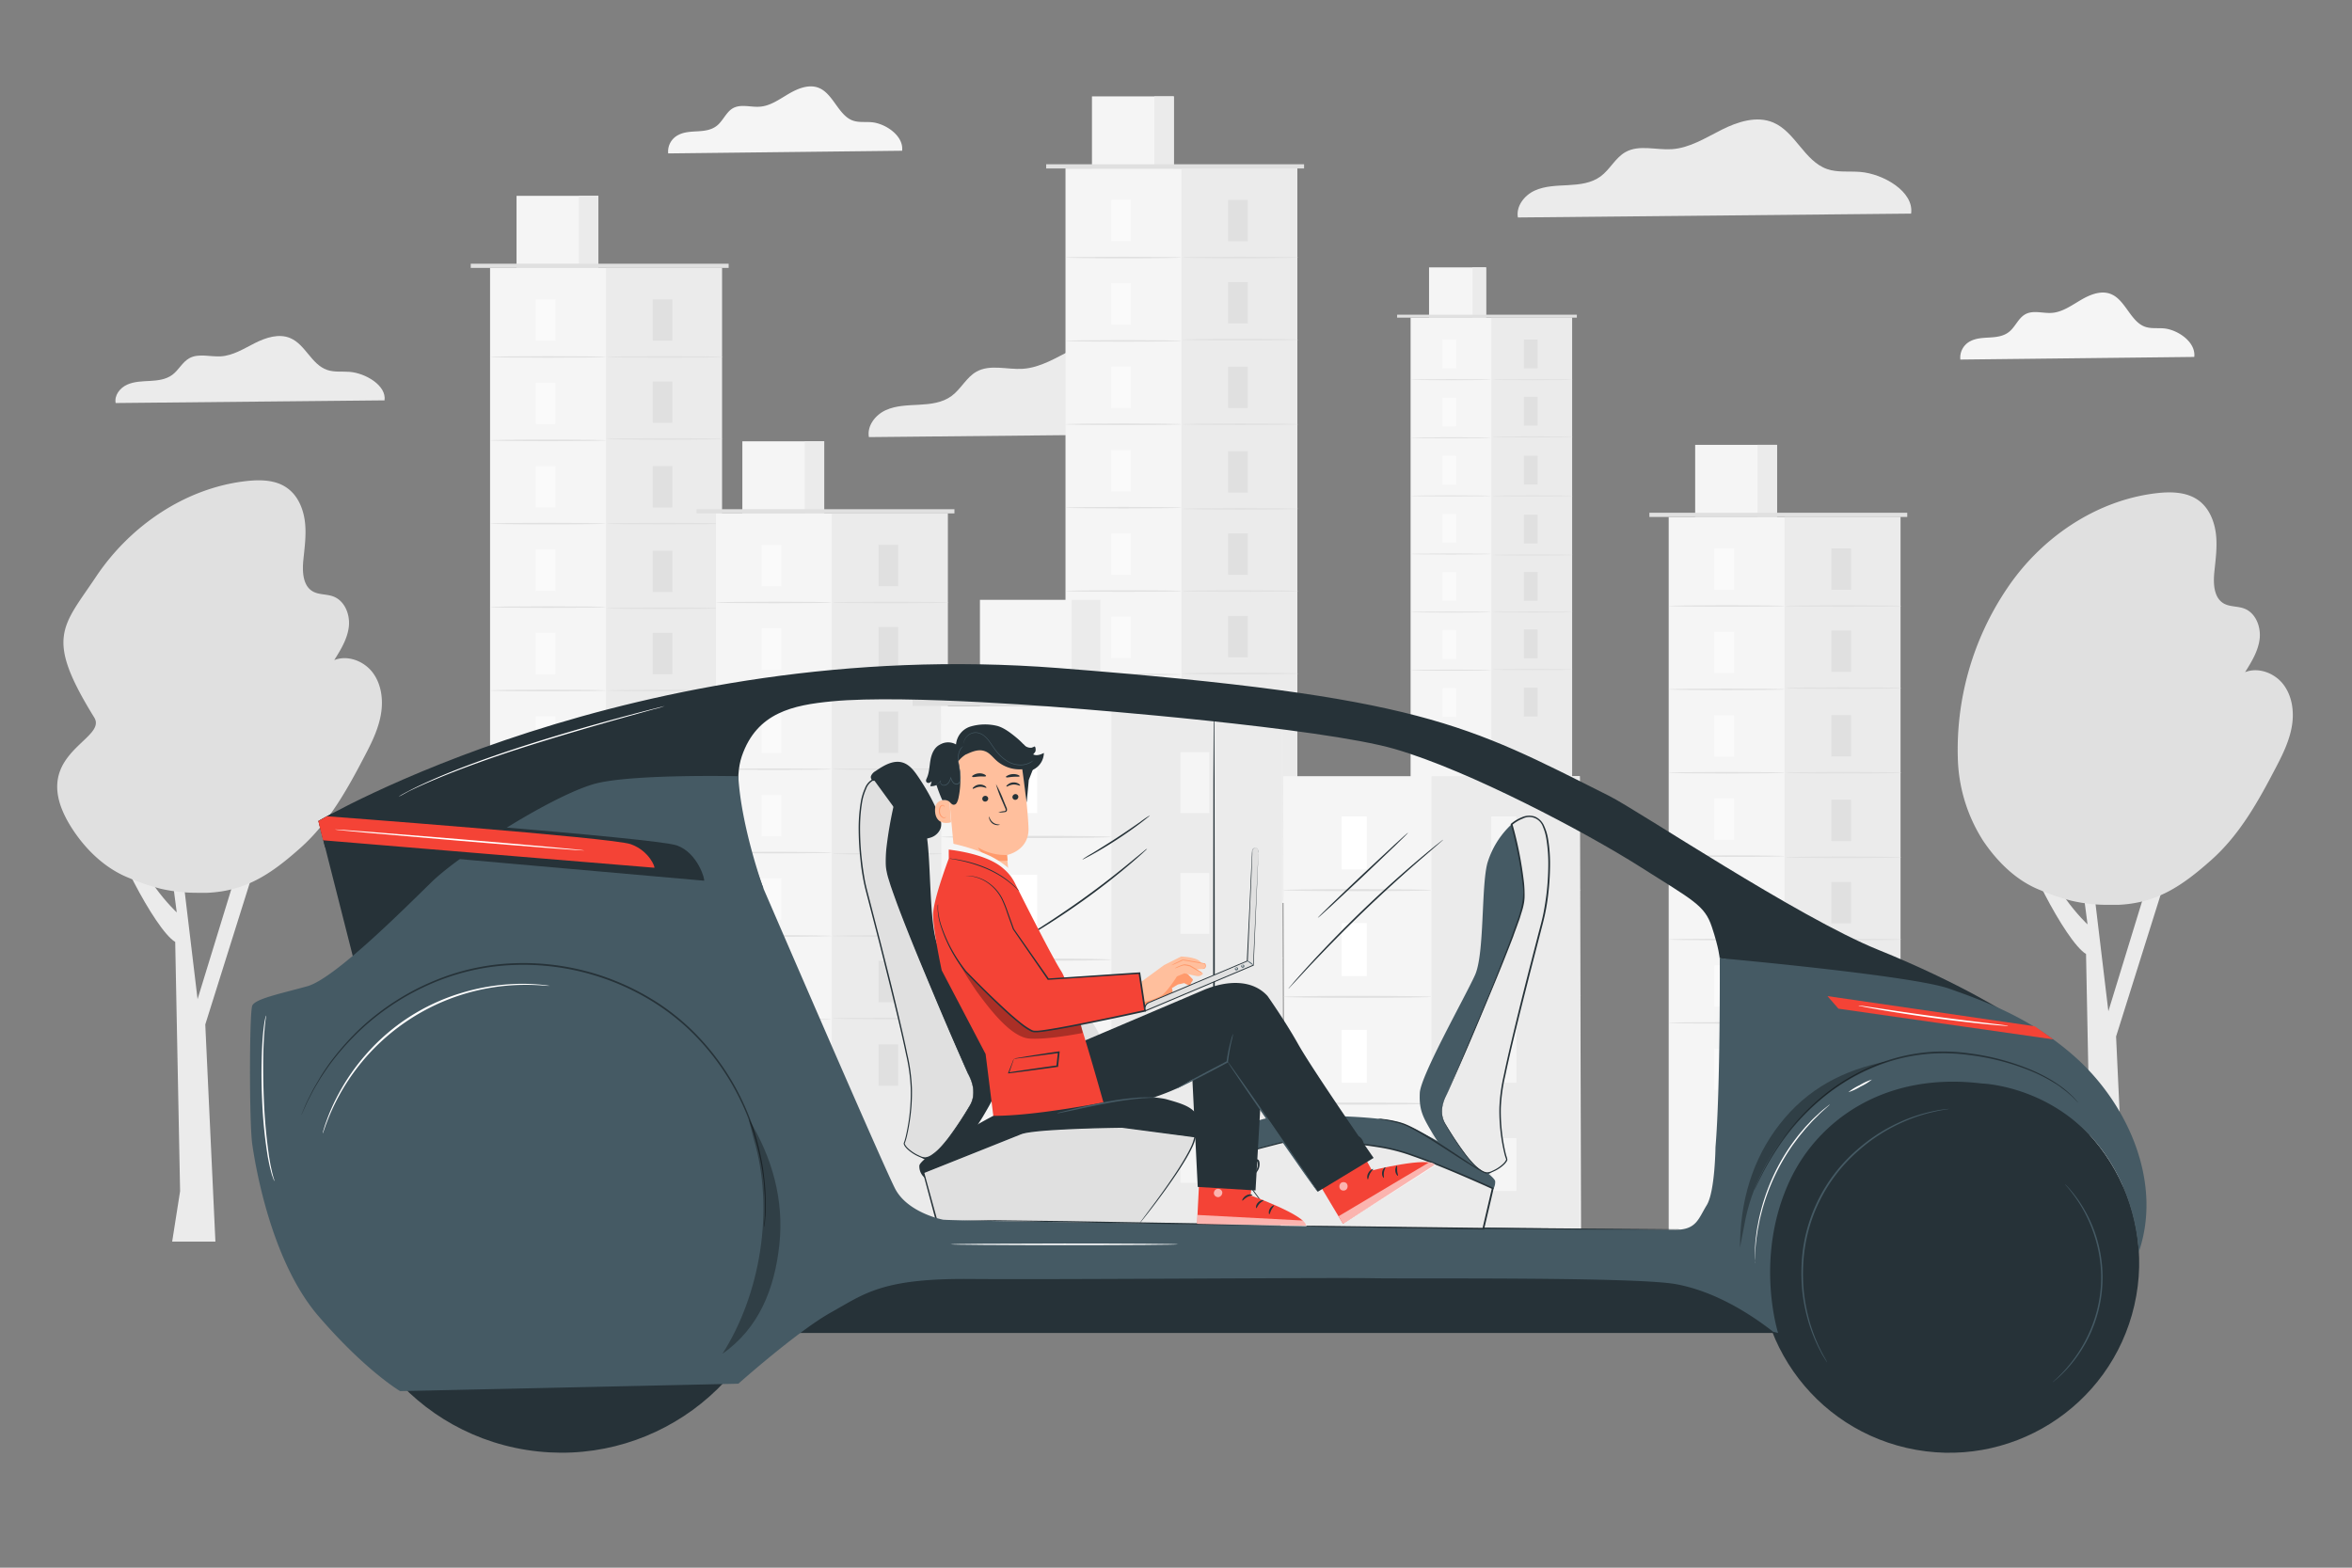 <svg xmlns="http://www.w3.org/2000/svg" viewBox="0 0 750 500"><rect x="0" y="0" width="750" height="500" fill="#808080" stroke="none"/><g id="freepik--background-complete--inject-40"><path d="M644.9,266.48c-1.15,4.18,13.66,33.81,20.29,37.79l1.56,79.51-2.53,16.07H678l-3.23-69.26,17.76-56.52-4.67-2.24-15.55,50.7-5.94-49.63-3.7-1.07,3,23s-13.33-12.32-15.92-28.39Z" style="fill:#ebebeb"></path><path d="M728.13,218.32c-2.78-3.66-8-5.64-12.23-3.93,2.08-3.31,4.2-6.76,4.65-10.64s-1.28-8.31-4.95-9.67c-2.1-.79-4.55-.49-6.5-1.61-3.19-1.84-3.36-6.32-3-10,.41-4.07,1-8.17.5-12.23s-2.18-8.17-5.47-10.6c-3.74-2.76-8.79-2.88-13.4-2.35-19.36,2.24-36.94,14.26-47.77,30.46a91.88,91.88,0,0,0-15.62,55.06,51.32,51.32,0,0,0,8.06,25.38c4.54,6.73,10.66,12.77,18.22,15.72a69.34,69.34,0,0,0,9.9,3.37,50.55,50.55,0,0,0,11.69,1.31h3.24c12.36-.55,20.42-6.06,29.66-14.28s15.15-19,20.87-30c2.13-4.08,4.13-8.31,4.87-12.85S730.92,222,728.13,218.32Z" style="fill:#e0e0e0"></path><path d="M35.58,262.62c-1.15,4.19,13.66,33.82,20.29,37.8l1.56,79.5L54.9,396H68.69l-3.23-69.25,17.76-56.53L78.55,268,63,318.67l-5.94-49.62L53.36,268l3,23S43,278.69,40.39,262.62Z" style="fill:#ebebeb"></path><path d="M118.81,214.47c-2.79-3.66-8-5.65-12.23-3.93,2.08-3.31,4.2-6.76,4.65-10.64s-1.29-8.32-5-9.68c-2.1-.78-4.55-.48-6.5-1.6-3.19-1.84-3.36-6.32-3-10,.41-4.07,1-8.17.5-12.23s-2.18-8.17-5.47-10.6C88.07,153,83,152.92,78.4,153.45c-19.35,2.23-36.93,14.26-47.76,30.46s-16.39,19.34-.59,44.93c4.55,7.38-22.41,11.73-7,35.51,4.42,6.81,10.66,12.77,18.22,15.72a70.64,70.64,0,0,0,9.9,3.37,51.11,51.11,0,0,0,11.69,1.31h3.24c12.36-.55,20.42-6.06,29.66-14.28s15.15-19,20.87-30c2.13-4.08,4.13-8.31,4.87-12.85S121.6,218.13,118.81,214.47Z" style="fill:#e0e0e0"></path><path d="M122.62,127.69c.66-4.76-6.07-8.68-11.12-9.09-2.41-.19-4.92.17-7.2-.62-5-1.73-6.92-8.12-11.75-10.15-3.61-1.53-7.77-.17-11.26,1.59s-7,4-10.87,4.23c-3.4.21-7.09-1.05-10.07.61-2.22,1.24-3.38,3.8-5.42,5.3s-4.61,1.79-7.09,1.93-5,.16-7.3,1.19-4.13,3.42-3.66,5.86Z" style="fill:#ebebeb"></path><path d="M287.66,48.08c.58-4.76-5.28-8.69-9.67-9.09-2.1-.2-4.28.17-6.26-.62-4.31-1.73-6-8.12-10.23-10.16-3.14-1.52-6.75-.16-9.8,1.6s-6,4-9.45,4.22c-3,.22-6.17-1-8.76.62-1.93,1.24-2.94,3.79-4.71,5.3s-4,1.79-6.17,1.92-4.39.16-6.35,1.2a5.9,5.9,0,0,0-3.19,5.86Z" style="fill:#f5f5f5"></path><path d="M699.7,113.84c.57-4.77-5.28-8.69-9.68-9.1-2.1-.19-4.28.18-6.26-.62-4.31-1.72-6-8.12-10.23-10.15-3.14-1.53-6.75-.17-9.79,1.59s-6.06,4-9.46,4.23c-2.95.22-6.17-1.05-8.75.62-1.93,1.23-2.94,3.79-4.72,5.3s-4,1.78-6.17,1.92-4.39.16-6.35,1.19a5.88,5.88,0,0,0-3.18,5.86Z" style="fill:#f5f5f5"></path><path d="M609.41,68.13c1-7-8.87-12.71-16.26-13.3-3.53-.29-7.19.25-10.53-.91-7.24-2.53-10.13-11.87-17.19-14.85-5.27-2.23-11.35-.24-16.47,2.33s-10.17,5.82-15.89,6.18c-5,.32-10.37-1.52-14.72.91-3.24,1.81-4.94,5.54-7.93,7.75s-6.74,2.61-10.36,2.81-7.39.23-10.69,1.74-6,5-5.35,8.57Z" style="fill:#ebebeb"></path><path d="M402.46,138.17c1-7-8.88-12.71-16.27-13.3-3.53-.29-7.19.25-10.53-.91-7.23-2.52-10.12-11.87-17.18-14.85-5.28-2.22-11.36-.24-16.47,2.33s-10.18,5.82-15.89,6.19c-5,.31-10.38-1.53-14.73.9-3.24,1.81-4.94,5.54-7.93,7.75s-6.73,2.61-10.36,2.81-7.38.23-10.68,1.74-6,5-5.35,8.58Z" style="fill:#ebebeb"></path><rect x="449.81" y="101.31" width="51.5" height="163.23" style="fill:#f5f5f5"></rect><rect x="475.56" y="101.31" width="25.75" height="162.78" style="fill:#ebebeb"></rect><rect x="455.69" y="85.28" width="18.19" height="16.03" style="fill:#f5f5f5"></rect><rect x="469.54" y="85.28" width="4.33" height="16.03" style="fill:#ebebeb"></rect><polyline points="445.51 101.31 445.51 100.37 502.82 100.37 502.82 101.31" style="fill:#e0e0e0"></polyline><rect x="459.97" y="108.3" width="4.36" height="9.19" style="fill:#fafafa"></rect><path d="M475.56,121.1c0,.09-5.77.17-12.88.17s-12.87-.08-12.87-.17,5.76-.18,12.87-.18S475.56,121,475.56,121.1Z" style="fill:#e0e0e0"></path><rect x="485.95" y="108.3" width="4.36" height="9.19" style="fill:#e0e0e0"></rect><path d="M501.54,121.1c0,.09-5.77.17-12.88.17s-12.88-.08-12.88-.17,5.77-.18,12.88-.18S501.54,121,501.54,121.1Z" style="fill:#e0e0e0"></path><rect x="485.95" y="126.55" width="4.36" height="9.19" style="fill:#e0e0e0"></rect><path d="M501.54,139.35c0,.1-5.77.17-12.88.17s-12.88-.07-12.88-.17,5.77-.18,12.88-.18S501.54,139.25,501.54,139.35Z" style="fill:#e0e0e0"></path><rect x="485.95" y="145.35" width="4.36" height="9.19" style="fill:#e0e0e0"></rect><path d="M501.54,158.15c0,.1-5.77.18-12.88.18s-12.88-.08-12.88-.18,5.77-.17,12.88-.17S501.54,158.05,501.54,158.15Z" style="fill:#e0e0e0"></path><rect x="485.95" y="164.15" width="4.36" height="9.19" style="fill:#e0e0e0"></rect><path d="M501.54,177c0,.1-5.77.18-12.88.18s-12.88-.08-12.88-.18,5.77-.17,12.88-.17S501.54,176.86,501.54,177Z" style="fill:#e0e0e0"></path><rect x="485.95" y="182.42" width="4.36" height="9.19" style="fill:#e0e0e0"></rect><path d="M501.54,195.22c0,.09-5.77.17-12.88.17s-12.88-.08-12.88-.17,5.77-.18,12.88-.18S501.54,195.12,501.54,195.22Z" style="fill:#e0e0e0"></path><rect x="485.95" y="200.75" width="4.36" height="9.19" style="fill:#e0e0e0"></rect><rect x="485.95" y="219.33" width="4.36" height="9.19" style="fill:#e0e0e0"></rect><path d="M501.54,213.55c0,.1-5.77.18-12.88.18s-12.88-.08-12.88-.18,5.77-.17,12.88-.17S501.54,213.46,501.54,213.55Z" style="fill:#e0e0e0"></path><rect x="459.97" y="126.83" width="4.36" height="9.19" style="fill:#fafafa"></rect><path d="M475.56,139.63c0,.09-5.77.17-12.88.17s-12.87-.08-12.87-.17,5.76-.18,12.87-.18S475.56,139.53,475.56,139.63Z" style="fill:#e0e0e0"></path><rect x="459.97" y="145.36" width="4.36" height="9.19" style="fill:#fafafa"></rect><path d="M475.56,158.16c0,.09-5.77.17-12.88.17s-12.87-.08-12.87-.17,5.76-.18,12.87-.18S475.56,158.06,475.56,158.16Z" style="fill:#e0e0e0"></path><rect x="459.97" y="163.89" width="4.36" height="9.19" style="fill:#fafafa"></rect><path d="M475.56,176.69c0,.09-5.77.17-12.88.17s-12.87-.08-12.87-.17,5.76-.18,12.87-.18S475.56,176.59,475.56,176.69Z" style="fill:#e0e0e0"></path><rect x="459.97" y="182.42" width="4.36" height="9.19" style="fill:#fafafa"></rect><path d="M475.56,195.22c0,.09-5.77.17-12.88.17s-12.87-.08-12.87-.17,5.76-.18,12.87-.18S475.56,195.12,475.56,195.22Z" style="fill:#e0e0e0"></path><rect x="459.97" y="200.95" width="4.36" height="9.19" style="fill:#fafafa"></rect><path d="M475.56,213.75c0,.09-5.77.17-12.88.17s-12.87-.08-12.87-.17,5.76-.18,12.87-.18S475.56,213.65,475.56,213.75Z" style="fill:#e0e0e0"></path><rect x="459.97" y="219.48" width="4.36" height="9.19" style="fill:#fafafa"></rect><rect x="339.76" y="53.73" width="73.91" height="234.25" style="fill:#f5f5f5"></rect><rect x="376.72" y="53.73" width="36.96" height="233.6" style="fill:#ebebeb"></rect><rect x="348.2" y="30.74" width="26.1" height="23" style="fill:#f5f5f5"></rect><rect x="368.08" y="30.74" width="6.22" height="23" style="fill:#ebebeb"></rect><polyline points="333.6 53.73 333.6 52.39 415.84 52.39 415.84 53.73" style="fill:#e0e0e0"></polyline><rect x="354.35" y="63.76" width="6.26" height="13.19" style="fill:#fafafa"></rect><path d="M376.72,82.13c0,.14-8.28.26-18.48.26s-18.48-.12-18.48-.26,8.27-.25,18.48-.25S376.72,82,376.72,82.13Z" style="fill:#e0e0e0"></path><rect x="391.63" y="63.76" width="6.26" height="13.19" style="fill:#e0e0e0"></rect><path d="M414,82.13c0,.14-8.28.26-18.48.26S377,82.27,377,82.13s8.27-.25,18.48-.25S414,82,414,82.13Z" style="fill:#e0e0e0"></path><rect x="391.63" y="89.96" width="6.26" height="13.19" style="fill:#e0e0e0"></rect><path d="M414,108.33c0,.13-8.28.25-18.48.25s-18.48-.12-18.48-.25,8.27-.26,18.48-.26S414,108.19,414,108.33Z" style="fill:#e0e0e0"></path><rect x="391.63" y="116.94" width="6.26" height="13.19" style="fill:#e0e0e0"></rect><path d="M414,135.31c0,.14-8.28.25-18.48.25s-18.48-.11-18.48-.25,8.27-.25,18.48-.25S414,135.17,414,135.31Z" style="fill:#e0e0e0"></path><rect x="391.63" y="143.92" width="6.26" height="13.19" style="fill:#e0e0e0"></rect><path d="M414,162.29c0,.14-8.28.25-18.48.25s-18.48-.11-18.48-.25,8.27-.25,18.48-.25S414,162.15,414,162.29Z" style="fill:#e0e0e0"></path><rect x="391.63" y="170.13" width="6.26" height="13.19" style="fill:#e0e0e0"></rect><path d="M414,188.5c0,.14-8.28.25-18.48.25S377,188.64,377,188.5s8.27-.25,18.48-.25S414,188.36,414,188.5Z" style="fill:#e0e0e0"></path><rect x="391.63" y="196.45" width="6.26" height="13.19" style="fill:#e0e0e0"></rect><rect x="391.63" y="223.11" width="6.26" height="13.19" style="fill:#e0e0e0"></rect><path d="M414,214.82c0,.13-8.28.25-18.48.25S377,215,377,214.82s8.27-.26,18.48-.26S414,214.68,414,214.82Z" style="fill:#e0e0e0"></path><rect x="354.35" y="90.36" width="6.26" height="13.19" style="fill:#fafafa"></rect><path d="M376.72,108.72c0,.14-8.28.26-18.48.26s-18.48-.12-18.48-.26,8.27-.25,18.48-.25S376.72,108.59,376.72,108.72Z" style="fill:#e0e0e0"></path><rect x="354.35" y="116.95" width="6.26" height="13.19" style="fill:#fafafa"></rect><path d="M376.72,135.32c0,.14-8.28.25-18.48.25s-18.48-.11-18.48-.25,8.27-.26,18.48-.26S376.72,135.18,376.72,135.32Z" style="fill:#e0e0e0"></path><rect x="354.35" y="143.54" width="6.26" height="13.19" style="fill:#fafafa"></rect><path d="M376.72,161.91c0,.14-8.28.25-18.48.25s-18.48-.11-18.48-.25,8.27-.25,18.48-.25S376.72,161.77,376.72,161.91Z" style="fill:#e0e0e0"></path><rect x="354.35" y="170.13" width="6.26" height="13.19" style="fill:#fafafa"></rect><path d="M376.72,188.5c0,.14-8.28.25-18.48.25s-18.48-.11-18.48-.25,8.27-.25,18.48-.25S376.72,188.36,376.72,188.5Z" style="fill:#e0e0e0"></path><rect x="354.35" y="196.72" width="6.26" height="13.19" style="fill:#fafafa"></rect><path d="M376.72,215.09c0,.14-8.28.25-18.48.25s-18.48-.11-18.48-.25,8.27-.25,18.48-.25S376.72,215,376.72,215.09Z" style="fill:#e0e0e0"></path><rect x="354.35" y="223.31" width="6.26" height="13.19" style="fill:#fafafa"></rect><rect x="532.11" y="164.88" width="73.91" height="234.25" style="fill:#f5f5f5"></rect><rect x="569.06" y="164.88" width="36.96" height="233.6" style="fill:#ebebeb"></rect><rect x="540.55" y="141.88" width="26.1" height="23" style="fill:#f5f5f5"></rect><rect x="560.43" y="141.88" width="6.22" height="23" style="fill:#ebebeb"></rect><polyline points="525.95 164.88 525.95 163.54 608.18 163.54 608.18 164.88" style="fill:#e0e0e0"></polyline><rect x="546.7" y="174.91" width="6.26" height="13.19" style="fill:#fafafa"></rect><path d="M569.06,193.28c0,.14-8.27.25-18.47.25s-18.48-.11-18.48-.25,8.27-.25,18.48-.25S569.06,193.14,569.06,193.28Z" style="fill:#e0e0e0"></path><rect x="583.98" y="174.91" width="6.26" height="13.19" style="fill:#e0e0e0"></rect><path d="M606.34,193.28c0,.14-8.27.25-18.47.25s-18.48-.11-18.48-.25,8.27-.25,18.48-.25S606.34,193.14,606.34,193.28Z" style="fill:#e0e0e0"></path><rect x="583.98" y="201.1" width="6.26" height="13.19" style="fill:#e0e0e0"></rect><path d="M606.34,219.47c0,.14-8.27.25-18.47.25s-18.48-.11-18.48-.25,8.27-.25,18.48-.25S606.34,219.33,606.34,219.47Z" style="fill:#e0e0e0"></path><rect x="583.98" y="228.08" width="6.26" height="13.19" style="fill:#e0e0e0"></rect><path d="M606.34,246.45c0,.14-8.27.26-18.47.26s-18.48-.12-18.48-.26,8.27-.25,18.48-.25S606.34,246.31,606.34,246.45Z" style="fill:#e0e0e0"></path><rect x="583.98" y="255.07" width="6.26" height="13.19" style="fill:#e0e0e0"></rect><path d="M606.34,273.44c0,.13-8.27.25-18.47.25s-18.48-.12-18.48-.25,8.27-.26,18.48-.26S606.34,273.3,606.34,273.44Z" style="fill:#e0e0e0"></path><rect x="583.98" y="281.28" width="6.26" height="13.19" style="fill:#e0e0e0"></rect><path d="M606.34,299.65c0,.14-8.27.25-18.47.25s-18.48-.11-18.48-.25,8.27-.26,18.48-.26S606.34,299.51,606.34,299.65Z" style="fill:#e0e0e0"></path><rect x="583.98" y="307.59" width="6.26" height="13.19" style="fill:#e0e0e0"></rect><rect x="583.98" y="334.25" width="6.26" height="13.19" style="fill:#e0e0e0"></rect><path d="M606.34,326c0,.14-8.27.25-18.47.25s-18.48-.11-18.48-.25,8.27-.25,18.48-.25S606.34,325.82,606.34,326Z" style="fill:#e0e0e0"></path><rect x="546.7" y="201.5" width="6.26" height="13.19" style="fill:#fafafa"></rect><path d="M569.06,219.87c0,.14-8.27.25-18.47.25s-18.48-.11-18.48-.25,8.27-.25,18.48-.25S569.06,219.73,569.06,219.87Z" style="fill:#e0e0e0"></path><rect x="546.7" y="228.09" width="6.26" height="13.19" style="fill:#fafafa"></rect><path d="M569.06,246.46c0,.14-8.27.25-18.47.25s-18.48-.11-18.48-.25,8.27-.25,18.48-.25S569.06,246.32,569.06,246.46Z" style="fill:#e0e0e0"></path><rect x="546.7" y="254.68" width="6.26" height="13.19" style="fill:#fafafa"></rect><path d="M569.06,273.05c0,.14-8.27.26-18.47.26s-18.48-.12-18.48-.26,8.27-.25,18.48-.25S569.06,272.92,569.06,273.05Z" style="fill:#e0e0e0"></path><rect x="546.7" y="281.28" width="6.26" height="13.19" style="fill:#fafafa"></rect><path d="M569.06,299.65c0,.14-8.27.25-18.47.25s-18.48-.11-18.48-.25,8.27-.26,18.48-.26S569.06,299.51,569.06,299.65Z" style="fill:#e0e0e0"></path><rect x="546.7" y="307.87" width="6.26" height="13.19" style="fill:#fafafa"></rect><path d="M569.06,326.24c0,.14-8.27.25-18.47.25s-18.48-.11-18.48-.25,8.27-.25,18.48-.25S569.06,326.1,569.06,326.24Z" style="fill:#e0e0e0"></path><rect x="546.7" y="334.46" width="6.26" height="13.19" style="fill:#fafafa"></rect><rect x="156.27" y="85.45" width="73.91" height="311.9" style="fill:#f5f5f5"></rect><rect x="193.23" y="85.45" width="36.96" height="311.04" style="fill:#ebebeb"></rect><rect x="164.71" y="62.46" width="26.1" height="23" style="fill:#f5f5f5"></rect><rect x="184.59" y="62.46" width="6.22" height="23" style="fill:#ebebeb"></rect><polyline points="150.11 85.45 150.11 84.11 232.35 84.11 232.35 85.45" style="fill:#e0e0e0"></polyline><rect x="170.86" y="95.48" width="6.26" height="13.19" style="fill:#fafafa"></rect><path d="M193.23,113.85c0,.14-8.27.25-18.48.25s-18.48-.11-18.48-.25,8.28-.25,18.48-.25S193.23,113.71,193.23,113.85Z" style="fill:#e0e0e0"></path><rect x="208.14" y="95.48" width="6.26" height="13.19" style="fill:#e0e0e0"></rect><path d="M230.51,113.85c0,.14-8.28.25-18.48.25s-18.48-.11-18.48-.25,8.27-.25,18.48-.25S230.51,113.71,230.51,113.85Z" style="fill:#e0e0e0"></path><rect x="208.14" y="121.67" width="6.26" height="13.19" style="fill:#e0e0e0"></rect><path d="M230.51,140c0,.14-8.28.26-18.48.26s-18.48-.12-18.48-.26,8.27-.25,18.48-.25S230.51,139.91,230.51,140Z" style="fill:#e0e0e0"></path><rect x="208.14" y="148.66" width="6.26" height="13.19" style="fill:#e0e0e0"></rect><path d="M230.51,167c0,.14-8.28.25-18.48.25s-18.48-.11-18.48-.25,8.27-.26,18.48-.26S230.51,166.89,230.51,167Z" style="fill:#e0e0e0"></path><rect x="208.14" y="175.64" width="6.26" height="13.19" style="fill:#e0e0e0"></rect><path d="M230.51,194c0,.14-8.28.25-18.48.25s-18.48-.11-18.48-.25,8.27-.25,18.48-.25S230.51,193.87,230.51,194Z" style="fill:#e0e0e0"></path><rect x="208.14" y="201.85" width="6.26" height="13.19" style="fill:#e0e0e0"></rect><path d="M230.51,220.22c0,.14-8.28.25-18.48.25s-18.48-.11-18.48-.25S201.82,220,212,220,230.51,220.08,230.51,220.22Z" style="fill:#e0e0e0"></path><rect x="208.14" y="228.16" width="6.26" height="13.19" style="fill:#e0e0e0"></rect><rect x="208.14" y="254.83" width="6.26" height="13.19" style="fill:#e0e0e0"></rect><path d="M230.51,246.53c0,.14-8.28.26-18.48.26s-18.48-.12-18.48-.26,8.27-.25,18.48-.25S230.51,246.4,230.51,246.53Z" style="fill:#e0e0e0"></path><rect x="170.86" y="122.07" width="6.26" height="13.19" style="fill:#fafafa"></rect><path d="M193.23,140.44c0,.14-8.27.26-18.48.26s-18.48-.12-18.48-.26,8.28-.25,18.48-.25S193.23,140.31,193.23,140.44Z" style="fill:#e0e0e0"></path><rect x="170.86" y="148.67" width="6.26" height="13.19" style="fill:#fafafa"></rect><path d="M193.23,167c0,.13-8.27.25-18.48.25s-18.48-.12-18.48-.25,8.28-.26,18.48-.26S193.23,166.9,193.23,167Z" style="fill:#e0e0e0"></path><rect x="170.86" y="175.26" width="6.26" height="13.19" style="fill:#fafafa"></rect><path d="M193.23,193.63c0,.14-8.27.25-18.48.25s-18.48-.11-18.48-.25,8.28-.25,18.48-.25S193.23,193.49,193.23,193.63Z" style="fill:#e0e0e0"></path><rect x="170.86" y="201.85" width="6.26" height="13.19" style="fill:#fafafa"></rect><path d="M193.23,220.22c0,.14-8.27.25-18.48.25s-18.48-.11-18.48-.25,8.28-.25,18.48-.25S193.23,220.08,193.23,220.22Z" style="fill:#e0e0e0"></path><rect x="170.86" y="228.44" width="6.26" height="13.19" style="fill:#fafafa"></rect><path d="M193.23,246.81c0,.14-8.27.25-18.48.25s-18.48-.11-18.48-.25,8.28-.25,18.48-.25S193.23,246.67,193.23,246.81Z" style="fill:#e0e0e0"></path><rect x="170.86" y="255.03" width="6.26" height="13.19" style="fill:#fafafa"></rect><rect x="228.28" y="163.75" width="73.91" height="234.25" style="fill:#f5f5f5"></rect><rect x="265.23" y="163.75" width="36.96" height="233.6" style="fill:#ebebeb"></rect><rect x="236.72" y="140.75" width="26.1" height="23" style="fill:#f5f5f5"></rect><rect x="256.6" y="140.75" width="6.22" height="23" style="fill:#ebebeb"></rect><polyline points="222.12 163.75 222.12 162.41 304.35 162.41 304.35 163.75" style="fill:#e0e0e0"></polyline><rect x="242.87" y="173.78" width="6.26" height="13.19" style="fill:#fafafa"></rect><path d="M265.23,192.15c0,.14-8.27.25-18.47.25s-18.48-.11-18.48-.25,8.27-.25,18.48-.25S265.23,192,265.23,192.15Z" style="fill:#e0e0e0"></path><rect x="280.15" y="173.78" width="6.26" height="13.19" style="fill:#e0e0e0"></rect><path d="M302.51,192.15c0,.14-8.27.25-18.47.25s-18.48-.11-18.48-.25,8.27-.25,18.48-.25S302.51,192,302.51,192.15Z" style="fill:#e0e0e0"></path><rect x="280.15" y="199.97" width="6.26" height="13.19" style="fill:#e0e0e0"></rect><path d="M302.51,218.34c0,.14-8.27.25-18.47.25s-18.48-.11-18.48-.25,8.27-.25,18.48-.25S302.51,218.2,302.51,218.34Z" style="fill:#e0e0e0"></path><rect x="280.15" y="226.95" width="6.26" height="13.19" style="fill:#e0e0e0"></rect><path d="M302.51,245.32c0,.14-8.27.25-18.47.25s-18.48-.11-18.48-.25,8.27-.25,18.48-.25S302.51,245.18,302.51,245.32Z" style="fill:#e0e0e0"></path><rect x="280.15" y="253.93" width="6.26" height="13.19" style="fill:#e0e0e0"></rect><path d="M302.51,272.3c0,.14-8.27.26-18.47.26s-18.48-.12-18.48-.26,8.27-.25,18.48-.25S302.51,272.17,302.51,272.3Z" style="fill:#e0e0e0"></path><rect x="280.15" y="280.15" width="6.26" height="13.19" style="fill:#e0e0e0"></rect><path d="M302.51,298.51c0,.14-8.27.26-18.47.26s-18.48-.12-18.48-.26,8.27-.25,18.48-.25S302.51,298.38,302.51,298.51Z" style="fill:#e0e0e0"></path><rect x="280.15" y="306.46" width="6.26" height="13.19" style="fill:#e0e0e0"></rect><rect x="280.15" y="333.12" width="6.26" height="13.19" style="fill:#e0e0e0"></rect><path d="M302.51,324.83c0,.14-8.27.25-18.47.25s-18.48-.11-18.48-.25,8.27-.25,18.48-.25S302.51,324.69,302.51,324.83Z" style="fill:#e0e0e0"></path><rect x="242.87" y="200.37" width="6.26" height="13.19" style="fill:#fafafa"></rect><path d="M265.23,218.74c0,.14-8.27.25-18.47.25s-18.48-.11-18.48-.25,8.27-.25,18.48-.25S265.23,218.6,265.23,218.74Z" style="fill:#e0e0e0"></path><rect x="242.87" y="226.96" width="6.26" height="13.19" style="fill:#fafafa"></rect><path d="M265.23,245.33c0,.14-8.27.25-18.47.25s-18.48-.11-18.48-.25,8.27-.25,18.48-.25S265.23,245.19,265.23,245.33Z" style="fill:#e0e0e0"></path><rect x="242.87" y="253.55" width="6.26" height="13.19" style="fill:#fafafa"></rect><path d="M265.23,271.92c0,.14-8.27.26-18.47.26s-18.48-.12-18.48-.26,8.27-.25,18.48-.25S265.23,271.78,265.23,271.92Z" style="fill:#e0e0e0"></path><rect x="242.87" y="280.15" width="6.26" height="13.19" style="fill:#fafafa"></rect><path d="M265.23,298.51c0,.14-8.27.26-18.47.26s-18.48-.12-18.48-.26,8.27-.25,18.48-.25S265.23,298.38,265.23,298.51Z" style="fill:#e0e0e0"></path><rect x="242.87" y="306.74" width="6.26" height="13.19" style="fill:#fafafa"></rect><path d="M265.23,325.11c0,.14-8.27.25-18.47.25s-18.48-.11-18.48-.25,8.27-.26,18.48-.26S265.23,325,265.23,325.11Z" style="fill:#e0e0e0"></path><rect x="242.87" y="333.33" width="6.26" height="13.19" style="fill:#fafafa"></rect><polygon points="409.3 397.04 300.53 397.04 300.06 225.15 408.82 225.15 409.3 397.04" style="fill:#f5f5f5"></polygon><rect x="354.44" y="225.15" width="54.38" height="171.9" style="fill:#ebebeb"></rect><rect x="312.48" y="191.31" width="38.41" height="33.84" style="fill:#f5f5f5"></rect><rect x="341.73" y="191.31" width="9.15" height="33.84" style="fill:#ebebeb"></rect><rect x="291" y="223.17" width="121.01" height="1.97" style="fill:#e0e0e0"></rect><rect x="321.53" y="239.91" width="9.21" height="19.41" style="fill:#fff"></rect><path d="M354.44,266.94c0,.2-12.17.37-27.19.37s-27.19-.17-27.19-.37,12.17-.37,27.19-.37S354.44,266.73,354.44,266.94Z" style="fill:#e0e0e0"></path><rect x="376.39" y="239.91" width="9.21" height="19.41" style="fill:#f5f5f5"></rect><path d="M409.3,266.94c0,.2-12.18.37-27.19.37s-27.19-.17-27.19-.37,12.17-.37,27.19-.37S409.3,266.73,409.3,266.94Z" style="fill:#ebebeb"></path><rect x="376.39" y="278.45" width="9.21" height="19.41" style="fill:#f5f5f5"></rect><path d="M409.3,305.48c0,.2-12.18.37-27.19.37s-27.19-.17-27.19-.37,12.17-.37,27.19-.37S409.3,305.28,409.3,305.48Z" style="fill:#ebebeb"></path><rect x="376.39" y="318.15" width="9.21" height="19.41" style="fill:#f5f5f5"></rect><path d="M409.3,345.18c0,.21-12.18.38-27.19.38s-27.19-.17-27.19-.38,12.17-.37,27.19-.37S409.3,345,409.3,345.18Z" style="fill:#ebebeb"></path><rect x="376.39" y="357.86" width="9.21" height="19.41" style="fill:#f5f5f5"></rect><path d="M409.3,384.89c0,.2-12.18.37-27.19.37s-27.19-.17-27.19-.37,12.17-.37,27.19-.37S409.3,384.68,409.3,384.89Z" style="fill:#ebebeb"></path><rect x="321.53" y="279.04" width="9.21" height="19.41" style="fill:#fff"></rect><path d="M354.44,306.07c0,.2-12.17.37-27.19.37s-27.19-.17-27.19-.37,12.17-.37,27.19-.37S354.44,305.86,354.44,306.07Z" style="fill:#e0e0e0"></path><rect x="321.53" y="318.17" width="9.21" height="19.41" style="fill:#fff"></rect><path d="M354.44,345.2c0,.2-12.17.37-27.19.37s-27.19-.17-27.19-.37,12.17-.37,27.19-.37S354.44,345,354.44,345.2Z" style="fill:#e0e0e0"></path><rect x="321.53" y="357.3" width="9.21" height="19.41" style="fill:#fff"></rect><path d="M354.44,384.33c0,.2-12.17.37-27.19.37s-27.19-.17-27.19-.37,12.17-.37,27.19-.37S354.44,384.12,354.44,384.33Z" style="fill:#e0e0e0"></path><polygon points="504.17 397.06 409.58 397.06 409.17 247.56 503.76 247.56 504.17 397.06" style="fill:#f5f5f5"></polygon><rect x="456.46" y="247.56" width="47.3" height="149.49" style="fill:#ebebeb"></rect><rect x="427.84" y="260.4" width="8.01" height="16.88" style="fill:#fff"></rect><path d="M456.46,283.9c0,.18-10.59.33-23.64.33s-23.65-.15-23.65-.33,10.58-.32,23.65-.32S456.46,283.73,456.46,283.9Z" style="fill:#e0e0e0"></path><rect x="475.55" y="260.4" width="8.01" height="16.88" style="fill:#f5f5f5"></rect><path d="M504.17,283.9c0,.18-10.59.33-23.65.33s-23.65-.15-23.65-.33,10.59-.32,23.65-.32S504.17,283.73,504.17,283.9Z" style="fill:#ebebeb"></path><rect x="475.55" y="293.92" width="8.01" height="16.88" style="fill:#f5f5f5"></rect><path d="M504.17,317.42c0,.18-10.59.33-23.65.33s-23.65-.15-23.65-.33,10.59-.32,23.65-.32S504.17,317.25,504.17,317.42Z" style="fill:#ebebeb"></path><rect x="475.55" y="328.45" width="8.01" height="16.88" style="fill:#f5f5f5"></rect><path d="M504.17,352c0,.18-10.59.33-23.65.33s-23.65-.15-23.65-.33,10.59-.32,23.65-.32S504.17,351.78,504.17,352Z" style="fill:#ebebeb"></path><rect x="475.55" y="362.98" width="8.01" height="16.88" style="fill:#f5f5f5"></rect><path d="M504.17,386.48c0,.18-10.59.33-23.65.33s-23.65-.15-23.65-.33,10.59-.32,23.65-.32S504.17,386.31,504.17,386.48Z" style="fill:#ebebeb"></path><rect x="427.84" y="294.43" width="8.01" height="16.88" style="fill:#fff"></rect><path d="M456.46,317.94c0,.17-10.59.32-23.64.32s-23.65-.15-23.65-.32,10.58-.33,23.65-.33S456.46,317.76,456.46,317.94Z" style="fill:#e0e0e0"></path><rect x="427.84" y="328.46" width="8.01" height="16.88" style="fill:#fff"></rect><path d="M456.46,352c0,.17-10.59.32-23.64.32s-23.65-.15-23.65-.32,10.58-.33,23.65-.33S456.46,351.79,456.46,352Z" style="fill:#e0e0e0"></path><rect x="427.84" y="362.49" width="8.01" height="16.88" style="fill:#fff"></rect><path d="M456.46,386c0,.18-10.59.32-23.64.32s-23.65-.14-23.65-.32,10.58-.33,23.65-.33S456.46,385.82,456.46,386Z" style="fill:#e0e0e0"></path></g><g id="freepik--Car--inject-40"><path d="M286.77,250.81A29.8,29.8,0,0,1,295,264c2.17,8,.93,30.76,4.2,38s18.49,34.19,18.77,40.07-1.12,8.23-4.41,13.83-10.34,14.3-15.73,14.4-6.95-5.11-6.95-5.11L300.12,347,288,316.71l-8.38-33.34-3.78-16.43Z" style="fill:#263238"></path><path d="M380.58,363.1s3-.09,2.05-4.91-4.81-5.92-10.6-7.57S333.49,349,325.09,352s-31.93,17.11-31.93,19.82a4.61,4.61,0,0,0,1.78,3.86l54.93-10.6Z" style="fill:#263238"></path><path d="M308.88,342.89s3.18,5.19.4,9.79-10.81,18.1-15.14,16.5-6.15-4.15-5.76-4.69,3.22-11.5,1.89-21.81-11.67-49.64-14-58.75-3.61-26.64-.05-33,10.59-.14,10.59-.14-5,17.95-4,26.41S308.88,342.89,308.88,342.89Z" style="fill:#e0e0e0"></path><path d="M308.88,342.89s-.08-.14-.21-.43l-.58-1.28c-.51-1.14-1.25-2.81-2.2-5-1.91-4.34-4.66-10.67-8-18.66s-7.43-17.6-11.6-28.64c-.52-1.38-1-2.78-1.53-4.22q-.37-1.06-.75-2.16l-.69-2.22a19.34,19.34,0,0,1-.58-2.3,12.7,12.7,0,0,1-.29-2.39,41.8,41.8,0,0,1,.18-4.86,127.47,127.47,0,0,1,3.94-20l.08.26a13.34,13.34,0,0,0-3.58-2.14,4.92,4.92,0,0,0-6.89,2.79,17.49,17.49,0,0,0-1.27,4.22,52.19,52.19,0,0,0-.65,9.06,91.16,91.16,0,0,0,.57,9.29q.38,3.43,1,6.77c.44,2.22,1.06,4.4,1.62,6.58,1.12,4.34,2.22,8.63,3.31,12.84,2.15,8.43,4.19,16.57,6,24.35.91,3.89,1.79,7.69,2.54,11.4a57.69,57.69,0,0,1,1.49,10.94,59.42,59.42,0,0,1-.66,10.29c-.24,1.63-.54,3.23-.89,4.77a17.61,17.61,0,0,1-.66,2.3c-.19.25,0,.57.2.88a4.66,4.66,0,0,0,.7.84,12.45,12.45,0,0,0,3.62,2.39,4.25,4.25,0,0,0,1.94.56,4.38,4.38,0,0,0,1.85-.68,15.89,15.89,0,0,0,3-2.56c.87-.93,1.65-1.89,2.39-2.83a114.58,114.58,0,0,0,6.81-10.23,8,8,0,0,0,1.26-4.21,10.38,10.38,0,0,0-.44-3.22,13.45,13.45,0,0,0-.71-1.89c-.19-.41-.3-.62-.3-.62a9.54,9.54,0,0,1,1.11,2.48,10.69,10.69,0,0,1,.5,3.26,8.23,8.23,0,0,1-1.24,4.3,110.69,110.69,0,0,1-6.76,10.3c-.73,1-1.52,1.93-2.4,2.88a15.66,15.66,0,0,1-3,2.62,4.69,4.69,0,0,1-2,.74,3.5,3.5,0,0,1-.56,0,4.41,4.41,0,0,1-.55-.15c-.33-.13-.67-.26-1-.41a13,13,0,0,1-3.73-2.45,6,6,0,0,1-.76-.9,2.59,2.59,0,0,1-.28-.55,1,1,0,0,1-.05-.36.49.49,0,0,1,.06-.22l.06-.12a19.17,19.17,0,0,0,.61-2.21c.35-1.54.64-3.13.88-4.75a60.76,60.76,0,0,0,.62-10.22,58,58,0,0,0-1.5-10.85c-.77-3.71-1.65-7.5-2.57-11.39-1.84-7.77-3.88-15.91-6-24.33-1.09-4.21-2.2-8.5-3.33-12.84-.55-2.18-1.18-4.36-1.62-6.61s-.8-4.51-1-6.81a89.55,89.55,0,0,1-.58-9.35,51.68,51.68,0,0,1,.67-9.16,17.39,17.39,0,0,1,1.31-4.34,5.4,5.4,0,0,1,7.53-3,13.78,13.78,0,0,1,3.73,2.23l.12.1-.05.16a126.92,126.92,0,0,0-3.95,19.93c-1.16,6.57,1.71,12.43,3.6,17.95,4.13,11,8.17,20.66,11.48,28.67l7.9,18.72c.93,2.17,1.64,3.85,2.13,5q.34.84.54,1.29C308.83,342.73,308.88,342.89,308.88,342.89Z" style="fill:#263238"></path><path d="M363.07,390.68s17.41-21.78,18.07-28.08l-23.26-3.1s-26.17.25-31.83,1.91c-1,.28-31.49,12.56-31.49,12.56l4.19,15.68Z" style="fill:#e0e0e0"></path><path d="M363.07,390.68h-1.2l-3.52,0-13.27-.15-46.34-.64h-.18l-.05-.18c-1.34-5-2.75-10.26-4.2-15.67l-.06-.22.21-.08,19.66-7.86,11-4.39a6,6,0,0,1,1.39-.46,12.19,12.19,0,0,1,1.44-.28c1-.17,1.92-.26,2.87-.37,1.91-.19,3.8-.33,5.67-.44,7.48-.44,14.63-.59,21.35-.68h0l23.26,3.13.2,0,0,.19a14,14,0,0,1-1.26,3.62c-.53,1.12-1.13,2.17-1.71,3.19-1.19,2-2.39,3.86-3.55,5.57-2.31,3.41-4.42,6.27-6.16,8.59s-3.15,4.09-4.1,5.29l-1.09,1.35c-.25.3-.39.45-.39.45s.11-.17.34-.48l1-1.39,4-5.35c1.72-2.34,3.8-5.21,6.09-8.63,1.14-1.71,2.33-3.57,3.5-5.58.57-1,1.16-2.05,1.68-3.16a14.3,14.3,0,0,0,1.21-3.51l.17.21-23.27-3.06h0c-6.71.1-13.87.27-21.33.72-1.87.11-3.75.25-5.65.44-.94.11-1.89.21-2.84.37a11.16,11.16,0,0,0-1.4.27,6.28,6.28,0,0,0-1.37.45l-11,4.4-19.64,7.83.15-.3L299,389.59l-.23-.18,46.24.84,13.29.28,3.55.09.92,0Z" style="fill:#263238"></path><circle cx="621.57" cy="402.77" r="60.57" transform="translate(89.83 918.36) rotate(-77.06)" style="fill:#263238"></circle><circle cx="179.04" cy="392.23" r="71.11" transform="translate(-236.28 508.05) rotate(-81.05)" style="fill:#263238"></circle><polygon points="567.07 425.14 251.87 425.14 261.59 400.85 564.83 401.4 567.07 425.14" style="fill:#263238"></polygon><path d="M513.11,253.84c-45.42-22.8-59.64-31.75-175.61-40.77-135.42-10.53-235.95,48.78-235.95,48.78l12.21,48.06,129.67-26.62s-11.67-28.14-6.88-42.1,16.32-16.31,28.77-17.51c23.84-2.3,77.53,2.29,77.53,2.29S421,232,444.77,238.89s61.07,26.68,78.16,37.52,20.63,12.3,22.93,19.18,2.5,10,2.5,10l92.75,18.34s-15.23-10.1-42.31-21.05C573.42,292.62,522.4,258.5,513.11,253.84Z" style="fill:#263238"></path><path d="M662.58,337.91c-14-12.84-29-18.33-41-22.58s-73.19-9.74-73.19-9.74.24,41.37-1.36,60.3c0,0-.15,14.21-2.8,18.5s-3.24,7.84-10,7.84S303.67,389.61,300.7,389s-12-3.3-15.37-10.08c-4.62-9.21-41.9-95.58-41.9-95.58s-7.07-19.48-8-35.77c0,0-31.79-.73-44.59,2.12S147,272.15,137.55,281.39s-31,30.8-39.57,33.17-16.58,4-17.53,6.16-1,37.44,0,44.31,6,37.2,21.1,54.73,26.05,23.93,26.05,23.93l107.85-2.37S254.36,424.5,265,418.58s16.11-10.9,44.3-10.66,114.92-.48,128.19-.24,83.88-.48,96.91,1.89,24.64,10.19,31,15.17l1.6.4s-7.77-24.29,3.86-48.89c9-18.95,30.1-34.44,61-30.69,0,0,33.06.85,46.28,35.74a65,65,0,0,1,3.87,18C689.59,377.19,678.62,352.68,662.58,337.91Z" style="fill:#455a64"></path><path d="M103.63,270.19s120.42,10.7,120.87,10.7-1.87-8.83-8.67-11.25-110.1-10.15-110.1-10.15l-4.18,2.35Z" style="fill:#263238"></path><path d="M103,268s105.25,8.76,105.64,8.76-1.58-5.4-7.5-7.51-96.92-8.91-96.92-8.91l-2.71,1.53Z" style="fill:#F44336"></path><path d="M243.71,391.39s0-.19,0-.57,0-.94.08-1.65.11-1.63.12-2.7,0-2.29,0-3.67-.17-2.92-.26-4.6-.39-3.49-.67-5.43a86,86,0,0,0-3.2-12.93,78.75,78.75,0,0,0-17.94-29.37A72.29,72.29,0,0,0,205.67,318a78.51,78.51,0,0,0-42.2-10.21,72.44,72.44,0,0,0-20.07,3.7A78.78,78.78,0,0,0,114,329.42a84.47,84.47,0,0,0-8.76,10q-1.71,2.4-3.08,4.52c-.85,1.45-1.68,2.75-2.34,4l-1.69,3.26c-.48,1-.81,1.79-1.12,2.45s-.52,1.15-.69,1.51a5.46,5.46,0,0,1-.25.51s.06-.18.2-.53.37-.87.64-1.53.62-1.51,1.08-2.48l1.66-3.29c.64-1.23,1.46-2.54,2.3-4s1.92-3,3-4.56a85.32,85.32,0,0,1,8.74-10.14A78.59,78.59,0,0,1,143.25,311a72.15,72.15,0,0,1,20.2-3.76,78.58,78.58,0,0,1,42.47,10.28,71.94,71.94,0,0,1,16.25,12.57,78.79,78.79,0,0,1,18,29.59,86.11,86.11,0,0,1,3.14,13c.26,1.95.48,3.77.63,5.45s.21,3.23.22,4.61,0,2.62,0,3.69-.13,2-.18,2.69-.1,1.26-.13,1.66S243.71,391.39,243.71,391.39Z" style="fill:#263238"></path><path d="M535.8,392.15l-.59,0-1.74,0-6.69,0H502.17c-20.78-.08-49.48-.38-81.18-.89l-81.18-1.44-24.6-.46-6.69-.15-1.74-.05-.59,0s.2,0,.59,0h1.74l6.69,0,24.61.3L421,390.82c31.7.51,60.4.87,81.17,1l24.61.18,6.69.06,1.74,0Z" style="fill:#263238"></path><path d="M482,262.91a27.87,27.87,0,0,0-7.71,12.4c-2,7.5-.88,28.86-3.94,35.67s-17.35,32.09-17.61,37.6,1,7.72,4.13,13,9.7,13.42,14.77,13.51,6.52-4.79,6.52-4.79l-8.68-17.16,11.37-28.38,7.87-31.28L492.26,278Z" style="fill:#455a64"></path><path d="M394.74,369.83s-2.81-1.28-1.91-5.8,4.52-5.55,9.95-7.1,36.17-1.55,44,1.29,30,16.06,30,18.6a4.33,4.33,0,0,1-1.67,3.62l-51.54-9.95Z" style="fill:#455a64"></path><path d="M461.24,349.3s-3,4.87-.37,9.19,10.15,17,14.21,15.48,5.77-3.9,5.4-4.4-3-10.79-1.77-20.47,10.94-46.57,13.17-55.12,3.38-25,.05-30.94-9.94-.13-9.94-.13,4.74,16.84,3.76,24.78S461.24,349.3,461.24,349.3Z" style="fill:#ebebeb"></path><path d="M461.24,349.3l.16-.42.51-1.21,2-4.69c1.74-4.12,4.25-10.09,7.41-17.57s6.9-16.55,10.77-26.9c1.77-5.18,4.46-10.68,3.38-16.84A118.51,118.51,0,0,0,481.75,263l-.05-.16.12-.1a12.68,12.68,0,0,1,3.5-2.1,5.68,5.68,0,0,1,4.16-.18,5.62,5.62,0,0,1,2.93,3,16.15,16.15,0,0,1,1.23,4.08,48.13,48.13,0,0,1,.63,8.6,83.89,83.89,0,0,1-.54,8.77c-.23,2.16-.57,4.29-1,6.39s-1,4.16-1.52,6.2q-1.59,6.12-3.12,12.05c-2,7.9-3.95,15.54-5.68,22.83-.86,3.65-1.68,7.21-2.4,10.68a55,55,0,0,0-1.42,10.18,57.6,57.6,0,0,0,.59,9.59c.22,1.53.49,3,.82,4.45a17,17,0,0,0,.58,2.08l0,.11c0,.07.07.15.06.21a.9.9,0,0,1,0,.34,2.13,2.13,0,0,1-.27.52,5.34,5.34,0,0,1-.71.85,11.84,11.84,0,0,1-3.51,2.3c-.3.14-.62.26-.93.38a4.44,4.44,0,0,1-.52.15,3.11,3.11,0,0,1-.53,0,4.49,4.49,0,0,1-1.88-.69,15.07,15.07,0,0,1-2.83-2.47c-.82-.88-1.56-1.8-2.24-2.69a106.21,106.21,0,0,1-6.35-9.67,7.77,7.77,0,0,1-1.16-4,9.79,9.79,0,0,1,.47-3.06,9.33,9.33,0,0,1,1-2.33s-.1.2-.28.59a12.8,12.8,0,0,0-.66,1.77,9.83,9.83,0,0,0-.41,3,7.53,7.53,0,0,0,1.18,3.94,106,106,0,0,0,6.4,9.6,33.61,33.61,0,0,0,2.24,2.66,14.3,14.3,0,0,0,2.78,2.39,4,4,0,0,0,1.73.64,3.84,3.84,0,0,0,1.81-.52,11.62,11.62,0,0,0,3.39-2.24,4.94,4.94,0,0,0,.66-.79c.17-.29.36-.59.18-.81a15.88,15.88,0,0,1-.61-2.16c-.34-1.45-.62-2.95-.85-4.48a58.33,58.33,0,0,1-.62-9.66,55.3,55.3,0,0,1,1.4-10.26c.71-3.48,1.53-7.05,2.39-10.7,1.72-7.3,3.62-14.94,5.64-22.85q1.53-5.93,3.11-12.05c.53-2,1.11-4.08,1.52-6.17s.74-4.21,1-6.35a82.78,82.78,0,0,0,.54-8.72,48.76,48.76,0,0,0-.61-8.5A16.42,16.42,0,0,0,492,263.7a4.58,4.58,0,0,0-6.45-2.6,12,12,0,0,0-3.35,2l.08-.26a119.4,119.4,0,0,1,3.7,18.79,38.78,38.78,0,0,1,.17,4.56,12.93,12.93,0,0,1-.27,2.24,19,19,0,0,1-.55,2.16c-.22.7-.43,1.39-.64,2.08s-.48,1.36-.71,2c-.46,1.35-1,2.67-1.44,4C478.58,309,474.75,318,471.6,325.53S465.84,339,464.06,343c-.9,2-1.59,3.59-2.07,4.66l-.55,1.2A3.76,3.76,0,0,1,461.24,349.3Z" style="fill:#263238"></path><path d="M408.5,390.91s-14.44-16.59-15.06-22.51l13.69-3.58a41,41,0,0,1,13.69-1.21,211.15,211.15,0,0,1,22.31,2.71C452.76,368.32,476,379,476,379l-3,12.86Z" style="fill:#ebebeb"></path><path d="M408.5,390.91a1.14,1.14,0,0,1,.32,0h4.5l13.38.13,46.27.57-.24.19,3-12.86.15.3c-5.18-2.35-10.6-4.71-16.2-7-3.09-1.25-6.17-2.44-9.23-3.5a57.79,57.79,0,0,0-9.2-2.53c-6.17-1.08-12.21-1.66-17.94-2.18-1.44-.11-2.85-.25-4.24-.31s-2.77,0-4.13.05a41.09,41.09,0,0,0-7.76,1.24l-13.7,3.55.13-.2a11.86,11.86,0,0,0,.37,1.48c.2.47.34.95.56,1.4l.65,1.32c.24.43.48.84.71,1.26.95,1.63,1.95,3.12,2.9,4.5,1.91,2.74,3.67,5,5.12,6.88s2.61,3.26,3.39,4.22l.89,1.09a2.35,2.35,0,0,1,.29.38l-.33-.35c-.23-.25-.53-.61-.93-1.06-.81-.93-2-2.33-3.47-4.16s-3.26-4.1-5.2-6.84c-1-1.37-2-2.85-2.94-4.5q-.36-.62-.72-1.26l-.67-1.34c-.23-.45-.38-.95-.58-1.43a11,11,0,0,1-.4-1.55l0-.15.18,0,13.68-3.62a41,41,0,0,1,7.85-1.27c1.36-.09,2.75-.11,4.16-.07s2.83.19,4.27.31c5.74.5,11.78,1.07,18,2.14a57.92,57.92,0,0,1,9.28,2.55c3.08,1.07,6.16,2.26,9.25,3.51,5.61,2.27,11,4.62,16.22,7l.19.09-.05.2c-1,4.43-2.06,8.75-3,12.86l0,.19H473l-46.36-.78-13.34-.27-3.55-.09-.91,0Z" style="fill:#263238"></path><path d="M439.33,356.8s.14,0,.4,0,.66,0,1.16.08a35.93,35.93,0,0,1,4.2.73,21,21,0,0,1,2.84.83c1,.4,2,.89,3.07,1.44,2.12,1.1,4.36,2.44,6.68,3.91,4.63,2.94,8.71,5.75,11.73,7.68,1.51,1,2.75,1.72,3.61,2.23a10.3,10.3,0,0,1,1.34.81,8.61,8.61,0,0,1-1.44-.63c-.89-.46-2.17-1.16-3.7-2.1-3.08-1.85-7.2-4.62-11.82-7.55-2.31-1.46-4.54-2.81-6.62-3.93-1-.56-2-1.05-3-1.46A20.33,20.33,0,0,0,445,358c-1.73-.45-3.15-.72-4.14-.88A11.84,11.84,0,0,1,439.33,356.8Z" style="fill:#263238"></path><path d="M662.66,351.66a1.73,1.73,0,0,1-.24-.22l-.67-.69c-.3-.29-.63-.69-1.09-1.1l-1.59-1.39c-.61-.51-1.33-1-2.1-1.61s-1.69-1.11-2.64-1.71a53.44,53.44,0,0,0-6.86-3.41,76.28,76.28,0,0,0-19.27-5,61.17,61.17,0,0,0-11.75-.52A57.74,57.74,0,0,0,604,338.1a63.56,63.56,0,0,0-21.59,11.12,72.33,72.33,0,0,0-13.78,14.38,85.23,85.23,0,0,0-7,11.49c-.71,1.42-1.26,2.53-1.6,3.3-.17.36-.31.64-.41.86a2.18,2.18,0,0,1-.16.29,1.32,1.32,0,0,1,.11-.31l.36-.89c.32-.78.83-1.9,1.52-3.34a79.21,79.21,0,0,1,6.92-11.61,71.05,71.05,0,0,1,13.77-14.55,63.69,63.69,0,0,1,21.74-11.24,58.21,58.21,0,0,1,12.55-2.15,62,62,0,0,1,11.84.55,75.63,75.63,0,0,1,19.35,5.19,52.83,52.83,0,0,1,6.88,3.5c.94.62,1.84,1.19,2.62,1.76s1.49,1.13,2.09,1.65l1.57,1.44c.45.42.77.84,1.06,1.14l.63.72A2,2,0,0,1,662.66,351.66Z" style="fill:#263238"></path><polygon points="654.77 331.51 586.24 321.71 582.74 317.7 648.82 327.32 654.77 331.51" style="fill:#F44336"></polygon><path d="M582.63,434.53s-.06-.07-.16-.22l-.43-.69c-.35-.62-1-1.48-1.56-2.7a50.22,50.22,0,0,1-4.18-10.67,57,57,0,0,1-1.51-7.79,58.5,58.5,0,0,1-.29-9.09,51.22,51.22,0,0,1,17.64-36.64,56.88,56.88,0,0,1,7.3-5.45,57.65,57.65,0,0,1,7-3.68,50.91,50.91,0,0,1,10.95-3.39c1.32-.29,2.38-.35,3.08-.46l.8-.09.28,0-.27.07-.8.14c-.69.15-1.74.24-3,.56a52.92,52.92,0,0,0-10.84,3.53,54.42,54.42,0,0,0-14.15,9.15A51.21,51.21,0,0,0,575,403.39a59.24,59.24,0,0,0,.24,9,56.88,56.88,0,0,0,1.44,7.74,53,53,0,0,0,4,10.67c.56,1.22,1.15,2.1,1.47,2.73l.38.72A.92.92,0,0,1,582.63,434.53Z" style="fill:#455a64"></path><path d="M654.52,440.88a3.73,3.73,0,0,1,.51-.51c.33-.34.87-.77,1.5-1.42a45.25,45.25,0,0,0,10.35-15.51,42.48,42.48,0,0,0,1.69-26.93,44.82,44.82,0,0,0-8.34-16.68c-.53-.72-1-1.22-1.31-1.6a4.2,4.2,0,0,1-.44-.57,3.56,3.56,0,0,1,.52.5c.32.35.83.84,1.39,1.54a40.68,40.68,0,0,1,4.36,6.24,43.23,43.23,0,0,1-3,47.51,40.79,40.79,0,0,1-5.1,5.65c-.65.62-1.22,1-1.58,1.35A2.88,2.88,0,0,1,654.52,440.88Z" style="fill:#455a64"></path><path d="M387.11,391.39c-.15,0-.26-37.36-.26-83.43s.11-83.45.26-83.45.26,37.35.26,83.45S387.25,391.39,387.11,391.39Z" style="fill:#263238"></path><path d="M420.2,292.75c-.1-.11,6.27-6.28,14.23-13.78s14.48-13.5,14.58-13.4-6.27,6.27-14.23,13.78S420.3,292.85,420.2,292.75Z" style="fill:#263238"></path><path d="M410.83,315.35a4.61,4.61,0,0,1,.43-.55l1.29-1.53c1.14-1.32,2.81-3.19,4.9-5.49,4.19-4.59,10.12-10.8,16.95-17.38s13.27-12.26,18-16.27c2.37-2,4.31-3.6,5.67-4.68l1.58-1.24a3.4,3.4,0,0,1,.57-.4,4.36,4.36,0,0,1-.51.48l-1.51,1.32-5.56,4.8c-4.69,4.07-11.07,9.8-17.9,16.37S422,303.51,417.72,308l-5,5.38-1.37,1.46A3,3,0,0,1,410.83,315.35Z" style="fill:#263238"></path><path d="M365.8,270.7s-.12.15-.38.4l-1.14,1.06c-1,.92-2.48,2.21-4.33,3.78-3.7,3.13-8.94,7.31-15,11.62s-11.69,7.89-15.86,10.37c-2.08,1.24-3.79,2.22-5,2.86l-1.37.74a2.28,2.28,0,0,1-.5.23s.14-.13.44-.32l1.33-.82,4.89-3c4.11-2.56,9.73-6.2,15.75-10.49s11.28-8.42,15-11.48l4.43-3.64,1.21-1A2.54,2.54,0,0,1,365.8,270.7Z" style="fill:#263238"></path><path d="M366.68,260.05a3.74,3.74,0,0,1-.75.69c-.5.42-1.25,1-2.18,1.72-1.85,1.41-4.48,3.29-7.46,5.24s-5.77,3.6-7.81,4.73c-1,.57-1.86,1-2.44,1.31a3.35,3.35,0,0,1-.94.4,34.33,34.33,0,0,1,3.19-2c2-1.22,4.73-2.91,7.71-4.85s5.63-3.78,7.54-5.11A30.19,30.19,0,0,1,366.68,260.05Z" style="fill:#263238"></path><path d="M640.34,327.2a1.53,1.53,0,0,1-.49,0l-1.4-.09c-1.22-.09-3-.25-5.15-.46-4.34-.43-10.32-1.1-16.91-2s-12.54-1.84-16.84-2.58c-2.15-.38-3.88-.7-5.08-.93l-1.37-.29a1.79,1.79,0,0,1-.48-.13,1.59,1.59,0,0,1,.5,0l1.39.19,5.1.76c4.31.66,10.26,1.54,16.85,2.44s12.56,1.63,16.88,2.14l5.13.63,1.39.19A1.85,1.85,0,0,1,640.34,327.2Z" style="fill:#fff"></path><g style="opacity:0.3"><path d="M238.68,356.78l1.69,6.6c6.69,22.59,2,49.62-10,68.4C242,423.63,247,411.1,248.52,397S246.37,369.31,238.68,356.78Z"></path></g><g style="opacity:0.3"><path d="M554.84,397.92l1.4-7.24c4.16-24.33,24.93-45.71,45.85-52.27-14.37,2.81-25.82,8.91-34.58,20.13S554.86,383.21,554.84,397.92Z"></path></g><path d="M186.33,271.24c0,.15-17.83-1.23-39.8-3.08s-39.77-3.45-39.76-3.6,17.83,1.24,39.8,3.08S186.34,271.1,186.33,271.24Z" style="fill:#fff"></path><path d="M175.27,314.41H175l-.71,0c-.63,0-1.54-.16-2.72-.2a68.69,68.69,0,0,0-10,.17A67.79,67.79,0,0,0,104.2,358c-.45,1.1-.71,2-.93,2.56l-.24.67c-.06.15-.1.23-.11.22a2.29,2.29,0,0,1,0-.24c.06-.18.12-.4.2-.68.19-.59.42-1.49.84-2.6a62,62,0,0,1,4.08-9.19,66.59,66.59,0,0,1,8.5-12.26,65.36,65.36,0,0,1,30.31-19.7,66.58,66.58,0,0,1,14.65-2.8,62.52,62.52,0,0,1,10.06,0c1.19.07,2.1.23,2.72.29l.7.1A1.17,1.17,0,0,1,175.27,314.41Z" style="fill:#fff"></path><path d="M87.47,376.71a2.46,2.46,0,0,1-.21-.5l-.53-1.46c-.2-.65-.39-1.45-.63-2.38s-.42-2-.67-3.19a149.36,149.36,0,0,1-1.86-18.74,177.33,177.33,0,0,1,.15-18.83c.18-2.4.42-4.34.63-5.68l.3-1.52a1.61,1.61,0,0,1,.14-.52,3.11,3.11,0,0,1,0,.54l-.2,1.53c-.15,1.34-.33,3.28-.46,5.68-.26,4.8-.29,11.45,0,18.78a172.72,172.72,0,0,0,1.71,18.7c.22,1.18.37,2.26.58,3.19s.38,1.73.55,2.38.31,1.09.43,1.49A1.86,1.86,0,0,1,87.47,376.71Z" style="fill:#fff"></path><path d="M212,225.15a21.45,21.45,0,0,1-3.34,1l-9.28,2.58c-7.82,2.2-18.62,5.28-30.44,9s-22.38,7.58-29.87,10.73c-3.75,1.56-6.73,2.95-8.78,3.94L128,253.66c-.53.26-.82.4-.83.39a.68.68,0,0,1,.2-.14l.58-.35c.52-.3,1.29-.72,2.3-1.25,2-1.05,5-2.49,8.72-4.1,7.47-3.24,18-7.12,29.86-10.88s22.65-6.79,30.51-8.9c3.93-1.05,7.11-1.87,9.32-2.43l2.54-.63Z" style="fill:#fff"></path><path d="M559.55,402.91a2.44,2.44,0,0,1,0-.59c0-.44,0-1,0-1.69a26.39,26.39,0,0,1,.09-2.67c.08-1,.11-2.23.31-3.53.08-.65.17-1.33.26-2s.26-1.44.4-2.2c.25-1.53.68-3.12,1.1-4.81A64.53,64.53,0,0,1,571.28,365c1-1.39,2-2.74,3-3.9.5-.58,1-1.17,1.45-1.7l1.42-1.5c.88-1,1.77-1.76,2.53-2.47a25.65,25.65,0,0,1,2-1.76l1.32-1.06a2,2,0,0,1,.48-.34,2.53,2.53,0,0,1-.42.42c-.32.3-.74.67-1.25,1.13s-1.22,1.07-1.94,1.82-1.61,1.53-2.47,2.52l-1.38,1.51c-.48.53-.92,1.12-1.42,1.71-1,1.16-1.94,2.51-3,3.9a66.72,66.72,0,0,0-9.56,20.19c-.43,1.67-.87,3.25-1.14,4.76-.14.76-.31,1.48-.42,2.18s-.2,1.38-.3,2c-.22,1.29-.28,2.47-.38,3.5a26.12,26.12,0,0,0-.17,2.66c0,.68-.06,1.24-.09,1.68A2.27,2.27,0,0,1,559.55,402.91Z" style="fill:#fff"></path><path d="M596.92,344.31a17.89,17.89,0,0,1-3.64,2.24,17.1,17.1,0,0,1-3.88,1.79,18.17,18.17,0,0,1,3.64-2.25A17.31,17.31,0,0,1,596.92,344.31Z" style="fill:#fff"></path><path d="M375.66,396.87c0,.14-16.23.26-36.26.26s-36.26-.12-36.26-.26,16.24-.26,36.26-.26S375.66,396.73,375.66,396.87Z" style="fill:#fff"></path><path d="M299.14,259.23a70.09,70.09,0,0,0-6.52-11.74c-1.23-1.8-2.69-3.64-4.78-4.28-3-.91-6.07.95-8.65,2.72a3.22,3.22,0,0,0-1.47,1.63c-.2.73.43,1.66,1.14,1.45l13.69,18.79a15,15,0,0,0,4.27-.68,5,5,0,0,0,3.09-2.86C300.48,262.62,299.84,260.82,299.14,259.23Z" style="fill:#263238"></path></g><g id="freepik--Character--inject-40"><path d="M333.85,306.36c.44.27,16.44,21.14,16.88,24.19a31.63,31.63,0,0,1,.29,5.66l-8.15,5.2-10.65-7.14Z" style="fill:#e0e0e0"></path><path d="M326.3,237.31a3,3,0,0,0,2.63,1.17,7.38,7.38,0,0,0,1-.41c.36.18.39,1.36.19,1.71a6.19,6.19,0,0,1-.67.83c1.21.52,2.24.11,3.42-.46a6.06,6.06,0,0,1-3.12,5.18,2.12,2.12,0,0,1-1.94.22,2.39,2.39,0,0,1-1-1.43,26.81,26.81,0,0,1-1.48-6.37Z" style="fill:#263238"></path><path d="M302.27,250.47l2.64,27.88c.45,4.75,2.08,11.62,9.55,10.57h0c6.4-1.4,7.46-7.73,7-12.15-.2-2.1-.36-3.85-.37-4.07,0,0,7-1.34,6.88-8.41-.07-3.42-.8-10.45-1.53-16.8a13.18,13.18,0,0,0-13.54-11.66l-.69,0C304.91,236.54,301.39,243.15,302.27,250.47Z" style="fill:#ffbf9d"></path><path d="M321.13,272.69a17.09,17.09,0,0,1-9.29-2.41s2.42,5.09,9.45,4.21Z" style="fill:#ff9a6c"></path><path d="M314.53,251.25c-.12.16-1-.41-2.18-.31s-2,.76-2.13.62,0-.33.4-.64a2.93,2.93,0,0,1,1.69-.68,2.8,2.8,0,0,1,1.76.43C314.45,250.92,314.59,251.18,314.53,251.25Z" style="fill:#263238"></path><path d="M315.12,254.66a1,1,0,0,1-.89,1,.91.91,0,0,1-1-.83.94.94,0,0,1,.89-1A.91.91,0,0,1,315.12,254.66Z" style="fill:#263238"></path><path d="M318.35,259.1a7.46,7.46,0,0,1,1.76-.38c.27,0,.53-.1.57-.29a1.41,1.41,0,0,0-.21-.81c-.28-.67-.58-1.36-.89-2.09a36.53,36.53,0,0,1-2-5.46,36.11,36.11,0,0,1,2.46,5.28c.3.74.59,1.43.86,2.1a1.58,1.58,0,0,1,.18,1.09.7.7,0,0,1-.44.42,1.78,1.78,0,0,1-.47.08A6.88,6.88,0,0,1,318.35,259.1Z" style="fill:#263238"></path><path d="M314.42,247.52c-.11.26-1.06.07-2.19.14s-2.06.32-2.2.07.12-.36.5-.6a3.76,3.76,0,0,1,1.66-.48,3.52,3.52,0,0,1,1.68.32C314.27,247.17,314.47,247.4,314.42,247.52Z" style="fill:#263238"></path><path d="M325.14,247.58c-.1.23-1,.09-2.16.18s-2,.32-2.16.11.1-.31.47-.52a4,4,0,0,1,1.61-.45,4.08,4.08,0,0,1,1.68.23C325,247.29,325.18,247.48,325.14,247.58Z" style="fill:#263238"></path><path d="M302.75,255.29c-.12,0-4.9-1.27-4.58,3.55s5.1,3.52,5.1,3.38S302.75,255.29,302.75,255.29Z" style="fill:#ffbf9d"></path><path d="M301.67,260.49s-.08.06-.22.14a.85.85,0,0,1-.63.05,2.09,2.09,0,0,1-1.08-1.8,2.83,2.83,0,0,1,.15-1.22,1,1,0,0,1,.59-.69.42.42,0,0,1,.52.2c.07.13.05.23.07.23s.1-.09.05-.28a.52.52,0,0,0-.21-.29.6.6,0,0,0-.48-.09,1.19,1.19,0,0,0-.83.8,3,3,0,0,0-.2,1.37,2.19,2.19,0,0,0,1.37,2,.87.87,0,0,0,.76-.18C301.67,260.6,301.69,260.49,301.67,260.49Z" style="fill:#ff9a6c"></path><path d="M295.53,248.19c.82-1.8.83-3.85,1.18-5.8s1.19-4,3-4.89l0,0a5.09,5.09,0,0,1,5.14-.07,6.61,6.61,0,0,1,4.42-5.65,16.39,16.39,0,0,1,8.76-.25c1.89.53,3.8,1.84,6.16,3.8a24.44,24.44,0,0,1,2.77,2.71l2.82,6.32L328.35,248c-.09.25-.18.49-.29.74v0l-.67,7.21c-.32-2-1.1-8.64-1.42-10.6a11.12,11.12,0,0,1-8.23-2.78c-1.2-1.08-2.21-2.49-3.73-3-2-.73-4.1.18-6,1.07l.08-.08a8.85,8.85,0,0,0-2.51,2.25,27.52,27.52,0,0,1,.06,11.71c-.12.58-.5,1.78-1,2-1,.54-1.44-.53-2.15-1a2.91,2.91,0,0,0-2-.28,43.75,43.75,0,0,1-1.85-4.84,4.59,4.59,0,0,1-2,.35c.16-.52.31-1,.46-1.56a2.3,2.3,0,0,1-.82.49.8.8,0,0,1-.86-.27C295.15,249,295.36,248.57,295.53,248.19Z" style="fill:#263238"></path><path d="M307.15,238a5.36,5.36,0,0,0-.63.72,5,5,0,0,0-.83,2.44,9.09,9.09,0,0,0,0,1.8c.06.65.19,1.33.32,2.06a19.54,19.54,0,0,1,.3,2.29,10.2,10.2,0,0,1,0,1.23,2.66,2.66,0,0,1-.37,1.23,1.07,1.07,0,0,1-1,.44,1.64,1.64,0,0,1-.94-.41,3.68,3.68,0,0,1-.87-1.71h.15a5.65,5.65,0,0,1-.69,1.56,2.13,2.13,0,0,1-1.29.89,1.29,1.29,0,0,1-.73-.05,1.14,1.14,0,0,1-.55-.43,1.21,1.21,0,0,1-.21-.6.91.91,0,0,1,.16-.57l.09.06a4.66,4.66,0,0,1-1.39,1.29,4.9,4.9,0,0,1-.45.23l-.16.06s.05,0,.15-.09a4,4,0,0,0,.43-.25,4.66,4.66,0,0,0,1.33-1.3l.08.06a.91.91,0,0,0,.07,1,1,1,0,0,0,.49.38,1.17,1.17,0,0,0,.67,0,2,2,0,0,0,1.19-.84,5.89,5.89,0,0,0,.66-1.53l.08-.23.07.24a3.62,3.62,0,0,0,.83,1.63,1.39,1.39,0,0,0,.84.36.91.91,0,0,0,.82-.37,2.37,2.37,0,0,0,.33-1.15,6.9,6.9,0,0,0,0-1.2,18.21,18.21,0,0,0-.28-2.28c-.13-.72-.25-1.41-.31-2.07a9.17,9.17,0,0,1,0-1.82,4.9,4.9,0,0,1,.89-2.47A2.8,2.8,0,0,1,307.15,238Z" style="fill:#455a64"></path><path d="M329.58,242.51l-.05.06-.16.14a2.28,2.28,0,0,1-.28.22,2.77,2.77,0,0,1-.4.28,6.46,6.46,0,0,1-2.95.86,8.08,8.08,0,0,1-4.4-1.11,13.9,13.9,0,0,1-4.08-3.8c-.6-.8-1.11-1.62-1.66-2.38a9.4,9.4,0,0,0-1.79-2,4.76,4.76,0,0,0-2.15-1,3.27,3.27,0,0,0-1.08,0,3.58,3.58,0,0,0-1,.29,4.27,4.27,0,0,0-1.37,1,4.15,4.15,0,0,0-.68,1.11,5.17,5.17,0,0,0-.25,1.09v-.07c0-.06,0-.13,0-.22a4.29,4.29,0,0,1,.18-.82,4.14,4.14,0,0,1,.67-1.15,4.2,4.2,0,0,1,1.39-1.08,3.47,3.47,0,0,1,2.11-.32,4.84,4.84,0,0,1,2.22,1,9.2,9.2,0,0,1,1.83,2c.56.76,1.06,1.58,1.66,2.37a13.87,13.87,0,0,0,4,3.77,8,8,0,0,0,4.32,1.12,6.34,6.34,0,0,0,2.91-.8A10,10,0,0,0,329.58,242.51Z" style="fill:#455a64"></path><path d="M325.29,250.54c-.13.16-1-.4-2.19-.31s-2,.76-2.13.63,0-.34.41-.65a3,3,0,0,1,3.44-.25C325.2,250.22,325.35,250.47,325.29,250.54Z" style="fill:#263238"></path><path d="M324.73,254.1a1,1,0,0,1-.89,1,.91.91,0,0,1-1-.83,1,1,0,0,1,.89-1A.91.91,0,0,1,324.73,254.1Z" style="fill:#263238"></path><path d="M318.9,263s-.26.16-.72.18a3,3,0,0,1-1.72-.54,2.92,2.92,0,0,1-1-1.46c-.13-.45-.09-.74-.05-.74s.1.26.28.65a3.07,3.07,0,0,0,2.54,1.84C318.61,263,318.89,263,318.9,263Z" style="fill:#263238"></path><path d="M365,322.44a19.89,19.89,0,0,0,3.73-1.88,9.4,9.4,0,0,0,2-2.26s2.94-.82,3.11-1.64a2.47,2.47,0,0,0-.16-1.5L375.6,314l2-.45,1.56.79s.76-.33.59-.81c0,0,.82-.9.59-1.18s-1.47-1.56-1.47-1.56l-1.5-1.31s-5.16,1.88-5.3,2.09-5.2,5.95-5.2,5.95l-2.12,1.57Z" style="fill:#ff9a6c"></path><path d="M364,313.08l7.19-5.27,5.43-2.73s5.7.12,6.43,2.15l1.23.1s.56,1.51-.76,1.7a12.84,12.84,0,0,1-2,.11l2.12,1.39a2,2,0,0,1-1.74.8c-.48,0-4.21-.91-4.21-.91l-2.4,1s-3.07,4.95-5,6.16a22.49,22.49,0,0,1-5.68,2.05Z" style="fill:#ffbf9d"></path><path d="M383.5,309a5.2,5.2,0,0,0,.51-.25.72.72,0,0,0,.3-.52,1.55,1.55,0,0,0-.2-.82l.09.06-4.44-.76-1.32-.23c-.42-.06-.88-.14-1.2-.17l0,0-.07,0-.13.07-.27.12-.5.23-.91.41a12.94,12.94,0,0,1-1.83.74,11.39,11.39,0,0,1,1.72-.94l.88-.44.49-.24.26-.13.13-.06.07,0a.31.31,0,0,1,.13,0,10.36,10.36,0,0,1,1.29.15l1.34.23c1.71.29,3.27.6,4.42.84h.06l0,.05a1.68,1.68,0,0,1,.18.95.86.86,0,0,1-.42.61,1.05,1.05,0,0,1-.43.14Q383.5,309.06,383.5,309Z" style="fill:#ff9a6c"></path><path d="M383.52,310.44a6.49,6.49,0,0,1-1.26-.6c-.76-.41-1.79-1-2.93-1.66l0,0-.12,0c-.33-.08-.65-.16-.95-.21l-.46-.06a1,1,0,0,0-.39,0,12.52,12.52,0,0,0-1.46.48,8.36,8.36,0,0,1-1.35.47,5.19,5.19,0,0,1,1.26-.68,9.11,9.11,0,0,1,1.48-.55,1.53,1.53,0,0,1,.49-.06l.48.06a9.59,9.59,0,0,1,1,.21l.13,0h0c1.14.66,2.16,1.28,2.88,1.73A6.21,6.21,0,0,1,383.52,310.44Z" style="fill:#ff9a6c"></path><path d="M428.92,357.56l8.56,15.73s18.18-4.52,20-1.77l-29.23,18.8-14.34-24Z" style="fill:#F44336"></path><g style="opacity:0.6"><path d="M427.46,377.46a1.43,1.43,0,0,0,0,1.9,1.38,1.38,0,0,0,1.88,0,1.5,1.5,0,0,0,0-2,1.43,1.43,0,0,0-2,.17" style="fill:#fff"></path></g><g style="opacity:0.6"><path d="M428.3,390.32l-1.45-2.42,28.86-17.17a2.42,2.42,0,0,1,2.1.91Z" style="fill:#fff"></path></g><path d="M437.87,372.85c.08.15-.61.65-1.05,1.54s-.46,1.74-.63,1.76-.45-.95.11-2S437.83,372.7,437.87,372.85Z" style="fill:#263238"></path><path d="M441.78,372.29c.11.13-.37.75-.5,1.66s.11,1.65,0,1.73-.73-.69-.55-1.82S441.69,372.16,441.78,372.29Z" style="fill:#263238"></path><path d="M445.78,375c-.11.1-.75-.5-.85-1.53s.4-1.74.53-1.66,0,.77.06,1.61S445.92,374.89,445.78,375Z" style="fill:#263238"></path><path d="M435.53,369.48c0,.17-.78.37-1.57.91s-1.28,1.18-1.43,1.1.16-1,1.1-1.59S435.53,369.32,435.53,369.48Z" style="fill:#263238"></path><g style="opacity:0.3"><polygon points="433.58 366.15 435.11 368.95 421.17 378.56 419.01 374.95 433.58 366.15"></polygon></g><path d="M434.45,367.68a3.36,3.36,0,0,1-1.51.88,7.62,7.62,0,0,1-1.85.44,7,7,0,0,1-1.13.06,2.08,2.08,0,0,1-.66-.09.76.76,0,0,1-.53-.74.92.92,0,0,1,.45-.71,2,2,0,0,1,.6-.25,6,6,0,0,1,1.12-.23,5.9,5.9,0,0,1,1.92.09c1.08.23,1.64.63,1.6.69s-.64-.17-1.66-.28a6.75,6.75,0,0,0-1.78,0,6.28,6.28,0,0,0-1,.24c-.37.1-.64.26-.64.45s0,.09.14.15a2,2,0,0,0,.48.06,9.24,9.24,0,0,0,1.06,0,10.12,10.12,0,0,0,1.78-.3A11.05,11.05,0,0,1,434.45,367.68Z" style="fill:#263238"></path><path d="M434.38,368c0,.06-.64-.3-1.25-1.21a5.47,5.47,0,0,1-.92-2.9,1.43,1.43,0,0,1,.51-1.32.82.82,0,0,1,.87.05,2.36,2.36,0,0,1,.48.46,3.71,3.71,0,0,1,.59,1,3.89,3.89,0,0,1,.28,1.92c-.13,1.12-.63,1.66-.67,1.62a16.23,16.23,0,0,0,.25-1.64,3.79,3.79,0,0,0-.36-1.69,3.57,3.57,0,0,0-.54-.85c-.23-.29-.5-.47-.6-.37s-.26.47-.23.8a5.71,5.71,0,0,0,.1,1,6.49,6.49,0,0,0,.6,1.67C434,367.48,434.45,367.93,434.38,368Z" style="fill:#263238"></path><path d="M400.43,363.43l-1.63,17.83s17.64,6.35,17.66,9.67l-34.75-.61,1.4-27.9Z" style="fill:#F44336"></path><g style="opacity:0.6"><path d="M388.16,379.16a1.43,1.43,0,0,0-1.07,1.57,1.36,1.36,0,0,0,1.54,1.07,1.49,1.49,0,0,0,1.12-1.66,1.41,1.41,0,0,0-1.72-.94" style="fill:#fff"></path></g><g style="opacity:0.6"><path d="M381.71,390.32l.14-2.82,33.53,1.77a2.4,2.4,0,0,1,1.25,1.92Z" style="fill:#fff"></path></g><path d="M399.38,381.12c0,.16-.87.19-1.73.69s-1.35,1.19-1.5,1.11.15-1,1.21-1.62S399.42,381,399.38,381.12Z" style="fill:#263238"></path><path d="M402.93,382.82c0,.17-.72.42-1.33,1.1s-.83,1.43-1,1.42-.22-1,.56-1.82S402.94,382.66,402.93,382.82Z" style="fill:#263238"></path><path d="M404.76,387.29c-.16,0-.35-.83.14-1.73s1.3-1.23,1.36-1.09-.45.62-.84,1.36S404.93,387.28,404.76,387.29Z" style="fill:#263238"></path><path d="M399.3,377c-.08.15-.85-.13-1.81-.11s-1.72.27-1.8.12.67-.72,1.8-.71S399.39,376.88,399.3,377Z" style="fill:#263238"></path><g style="opacity:0.3"><polygon points="399.53 373.16 399.25 376.34 382.31 376.58 382.52 372.38 399.53 373.16"></polygon></g><path d="M399.4,374.91a3.27,3.27,0,0,1-1.74-.1,7.79,7.79,0,0,1-1.79-.66,8.29,8.29,0,0,1-1-.59,2.12,2.12,0,0,1-.51-.43.75.75,0,0,1,0-.91.94.94,0,0,1,.76-.35,2.34,2.34,0,0,1,.65.13,6.71,6.71,0,0,1,1.06.43,6.29,6.29,0,0,1,1.54,1.14c.76.79,1,1.44.94,1.47s-.44-.5-1.22-1.16a7.05,7.05,0,0,0-1.5-1,6.11,6.11,0,0,0-1-.36c-.36-.12-.67-.14-.77,0s-.05.08,0,.19a1.74,1.74,0,0,0,.37.32,9.21,9.21,0,0,0,2.54,1.32A12.88,12.88,0,0,1,399.4,374.91Z" style="fill:#263238"></path><path d="M399.16,375.14a2.76,2.76,0,0,1-.36-1.7,5.57,5.57,0,0,1,.34-1.89,6.08,6.08,0,0,1,.5-1,1.45,1.45,0,0,1,1.16-.82.83.83,0,0,1,.7.53,2.38,2.38,0,0,1,.14.65,4.13,4.13,0,0,1-.06,1.17,4,4,0,0,1-.84,1.75c-.73.86-1.45,1-1.46,1s.56-.39,1.12-1.22A4,4,0,0,0,401,372a3.76,3.76,0,0,0,0-1c0-.37-.16-.68-.3-.65s-.48.25-.64.54a6,6,0,0,0-.91,2.63C399.11,374.48,399.26,375.12,399.16,375.14Z" style="fill:#263238"></path><polyline points="379.7 333.72 381.93 378.56 400.36 379.68 402.96 334.74 387.11 324.63 380.41 333.03" style="fill:#263238"></polyline><path d="M345.23,332.18l38.53-16.4c7.93-3.34,15.8-3.24,20.43,1.89,0,0,5.58,7.89,9.82,15.45,4.44,7.93,24,36.19,24,36.19L420.2,380.1l-29.1-41.59-3.46,1.72-8.32,4.62a34.59,34.59,0,0,1-4.29,2.4c-5.88,2.67-12.51,4.41-20,7.11-6.76,2.44-31.49,4.6-32.34,3.62-2.83-3.23-4.71-19.08-4.71-19.08Z" style="fill:#263238"></path><path d="M393.23,329.66a20.82,20.82,0,0,1-.54,2.54,65.12,65.12,0,0,0-1.11,6.5l0,.13-.11.06-4.07,2.16c-3.37,1.77-6.44,3.36-8.68,4.48-1.12.56-2,1-2.66,1.31a4.61,4.61,0,0,1-1,.41,4.73,4.73,0,0,1,.92-.59c.6-.36,1.48-.85,2.58-1.46,2.19-1.2,5.23-2.84,8.61-4.61l4.08-2.14-.13.19a47.21,47.21,0,0,1,1.31-6.51A12.94,12.94,0,0,1,393.23,329.66Z" style="fill:#455a64"></path><path d="M391.36,338.46c.12-.08,6.67,9.17,14.63,20.67s14.33,20.89,14.21,21-6.67-9.17-14.63-20.67S391.24,338.54,391.36,338.46Z" style="fill:#455a64"></path><path d="M303.74,269.06l-.56,3.63,20.21,10.48-1.33-5.9a29.72,29.72,0,0,0-6.24-4.21A56.53,56.53,0,0,0,303.74,269.06Z" style="fill:#f5f5f5"></path><path d="M302.55,273.82s-4.95,13-5,17.84,2.74,17.82,2.74,17.82l14,26.7,2.46,19.71c9.3,0,21.74-1.82,35.12-4.25,0,0-10.25-36.91-13.47-41.88s-14.57-27.7-14.57-27.7a14.75,14.75,0,0,0-3.76-4.94c-3.92-3.55-11.12-5.37-17.54-6.15Z" style="fill:#F44336"></path><path d="M303.55,303a123,123,0,0,0,8,13.36c3.64,4.9,10.66,14.46,16.73,14.88s16.94-1.79,16.94-1.79l-.78-4.11-31-22.84Z" style="opacity:0.3"></path><path d="M307.88,279.31c4-.14,9.51,2.06,12.31,8.71l3,8.28,11.09,15.92,29.11-1.91,1.8,12s-31.72,7-35.43,6.64S308,309.81,308,309.81s-9.35-11.67-8.89-21.39" style="fill:#F44336"></path><path d="M299.13,288.42a2.18,2.18,0,0,1,0,.41c0,.3,0,.7,0,1.21s.15,1.17.24,1.94a26.28,26.28,0,0,0,.61,2.61,47.59,47.59,0,0,0,8.11,15.11v0c2.74,2.82,5.82,5.92,9.24,9.18,1.71,1.63,3.51,3.31,5.41,5,1,.83,1.94,1.67,3,2.48A20.82,20.82,0,0,0,329,328.5a2.08,2.08,0,0,0,.89.24c.33,0,.65,0,1,0,.67-.07,1.35-.12,2-.23,1.37-.19,2.75-.43,4.14-.66,2.79-.49,5.64-1.05,8.54-1.62,5.79-1.16,11.8-2.43,17.95-3.77l1.55-.34-.2.29c-.61-4.09-1.21-8.11-1.8-12l.27.22-29.1,1.88h-.13l-.07-.11L323,296.4v0c-.64-1.81-1.26-3.53-1.84-5.17a35.5,35.5,0,0,0-1.78-4.52,13.87,13.87,0,0,0-5.2-5.61,12.53,12.53,0,0,0-4.59-1.62,10.85,10.85,0,0,0-1.27-.1l-.44,0a8.29,8.29,0,0,1,1.72,0,12.28,12.28,0,0,1,4.68,1.55,14,14,0,0,1,5.36,5.64,36.85,36.85,0,0,1,1.83,4.55c.59,1.63,1.22,3.35,1.87,5.16l0,0,11.13,15.89-.2-.09,29.1-1.95h.24l0,.23q.88,5.88,1.8,12l0,.24-.24.05-1.55.34c-6.15,1.34-12.16,2.61-18,3.76-2.91.57-5.76,1.12-8.55,1.6-1.4.24-2.79.47-4.16.66-.69.11-1.38.16-2.07.23-.34,0-.7,0-1.05,0a2.74,2.74,0,0,1-1.06-.29,19.8,19.8,0,0,1-3.35-2.25c-1-.82-2-1.66-3-2.5-1.91-1.68-3.7-3.37-5.41-5-3.41-3.29-6.48-6.4-9.21-9.24h0a46.45,46.45,0,0,1-8-15.28,23.79,23.79,0,0,1-.58-2.63c-.07-.78-.18-1.43-.19-2s0-.91,0-1.21A3.24,3.24,0,0,1,299.13,288.42Z" style="fill:#263238"></path><path d="M325,284.2a5,5,0,0,1-.74-.66c-.22-.22-.5-.49-.85-.78s-.71-.65-1.16-1a30.56,30.56,0,0,0-3.22-2.32,37.38,37.38,0,0,0-4.3-2.26,45.32,45.32,0,0,0-8.42-2.66c-1.11-.24-2-.41-2.64-.52a6.08,6.08,0,0,1-1-.2,5.9,5.9,0,0,1,1,.09c.63.07,1.54.21,2.66.42a40.6,40.6,0,0,1,8.5,2.6,33.46,33.46,0,0,1,4.32,2.3,28.41,28.41,0,0,1,3.22,2.38c.44.36.81.73,1.14,1s.6.59.81.83A7,7,0,0,1,325,284.2Z" style="fill:#263238"></path><path d="M400.28,270.41a1,1,0,0,0-1,.95l-1.59,35.09-31.42,13.28a2,2,0,0,0-1.06,2.61l34.42-14.54h0l1.65-36.33A1,1,0,0,0,400.28,270.41Z" style="fill:#e0e0e0"></path><path d="M400.28,270.41a.89.89,0,0,1,.65.25,1,1,0,0,1,.34.78c0,.34,0,.73,0,1.18-.08,1.79-.18,4.39-.32,7.7-.28,6.65-.69,16.12-1.18,27.46v0l.06.12-.13.06h0l.08-.12h0v.14h-.08l-33.77,14.3-.64.27-.14.06-.07-.14a2.19,2.19,0,0,1,.61-2.5,2.32,2.32,0,0,1,.59-.34l.58-.25,1.16-.49,4.59-1.94,8.87-3.74,16.18-6.82-.08.11c.52-11,1-20.15,1.26-26.57.16-3.2.29-5.72.37-7.44,0-.43.05-.81.07-1.14a1,1,0,0,1,.42-.71.88.88,0,0,1,.64-.17,1,1,0,0,0-.61.21,1,1,0,0,0-.39.68l0,1.13c-.07,1.73-.18,4.24-.3,7.44-.28,6.42-.68,15.58-1.15,26.58v.09l-.07,0-16.17,6.85-8.87,3.75-4.59,1.94-1.16.5a4.27,4.27,0,0,0-1.09.54,1.85,1.85,0,0,0-.52,2.13l-.2-.08.64-.27,33.78-14.26h.07l-.14.13h0v-.08l.08,0h0l-.08.18v-.08c.53-11.34,1-20.81,1.3-27.45.16-3.31.29-5.92.38-7.71,0-.44.05-.83.07-1.17a1,1,0,0,0-.31-.75A1,1,0,0,0,400.28,270.41Z" style="fill:#263238"></path><path d="M399.59,307.79c0,.07-.5-.25-1-.63s-1-.7-1-.78.56.13,1.13.53S399.65,307.73,399.59,307.79Z" style="fill:#455a64"></path><path d="M394.08,308.65s.1-.18.36-.11a.45.45,0,0,1,.34.34.54.54,0,0,1-.25.54.52.52,0,0,1-.59-.06.48.48,0,0,1-.16-.45c.08-.28.3-.3.3-.26s-.09.13-.08.28a.26.26,0,0,0,.37.22.25.25,0,0,0,.12-.23.22.22,0,0,0-.12-.18C394.22,308.66,394.1,308.69,394.08,308.65Z" style="fill:#455a64"></path><path d="M396.09,307.81s.1-.18.36-.11a.43.43,0,0,1,.34.34.51.51,0,0,1-.84.47.47.47,0,0,1-.16-.45c.08-.27.3-.29.3-.25s-.09.13-.08.28a.26.26,0,0,0,.37.22.25.25,0,0,0,.12-.23.22.22,0,0,0-.12-.18C396.23,307.81,396.11,307.84,396.09,307.81Z" style="fill:#455a64"></path><path d="M368.71,350.08a5.62,5.62,0,0,1-1.27.07c-.4,0-.9,0-1.48.05s-1.23.05-1.95.12a112.76,112.76,0,0,0-11.23,1.61c-4.37.82-8.3,1.69-11.15,2.29-1.42.3-2.58.53-3.38.68a5.06,5.06,0,0,1-1.26.17,7.37,7.37,0,0,1,1.22-.37l3.34-.84c2.83-.69,6.75-1.62,11.13-2.44A85.94,85.94,0,0,1,364,350c.72,0,1.39-.06,2,0a13.77,13.77,0,0,1,1.49,0A7,7,0,0,1,368.71,350.08Z" style="fill:#455a64"></path><polygon points="323.3 337.66 337.6 335.6 337.12 340.06 321.62 342.2 323.3 337.66" style="fill:#F44336"></polygon><path d="M323.3,337.66a9.21,9.21,0,0,1-.38,1.27c-.3.86-.68,2-1.15,3.33l-.18-.22c3.51-.55,8.81-1.32,14.72-2.14l.77-.1-.22.23c.17-1.55.34-3,.49-4.46l.29.28c-4.1.57-7.66,1-10.21,1.37l-3,.36a5.46,5.46,0,0,1-1.12.08,5.43,5.43,0,0,1,1-.22l2.95-.5c2.53-.41,6.13-1,10.3-1.59l.32-.05,0,.33c-.15,1.41-.31,2.9-.47,4.45l0,.2-.2,0-.77.11c-5.91.82-11.22,1.52-14.74,1.95l-.29,0,.11-.26c.54-1.37,1-2.48,1.33-3.35A7.28,7.28,0,0,1,323.3,337.66Z" style="fill:#263238"></path></g></svg>
